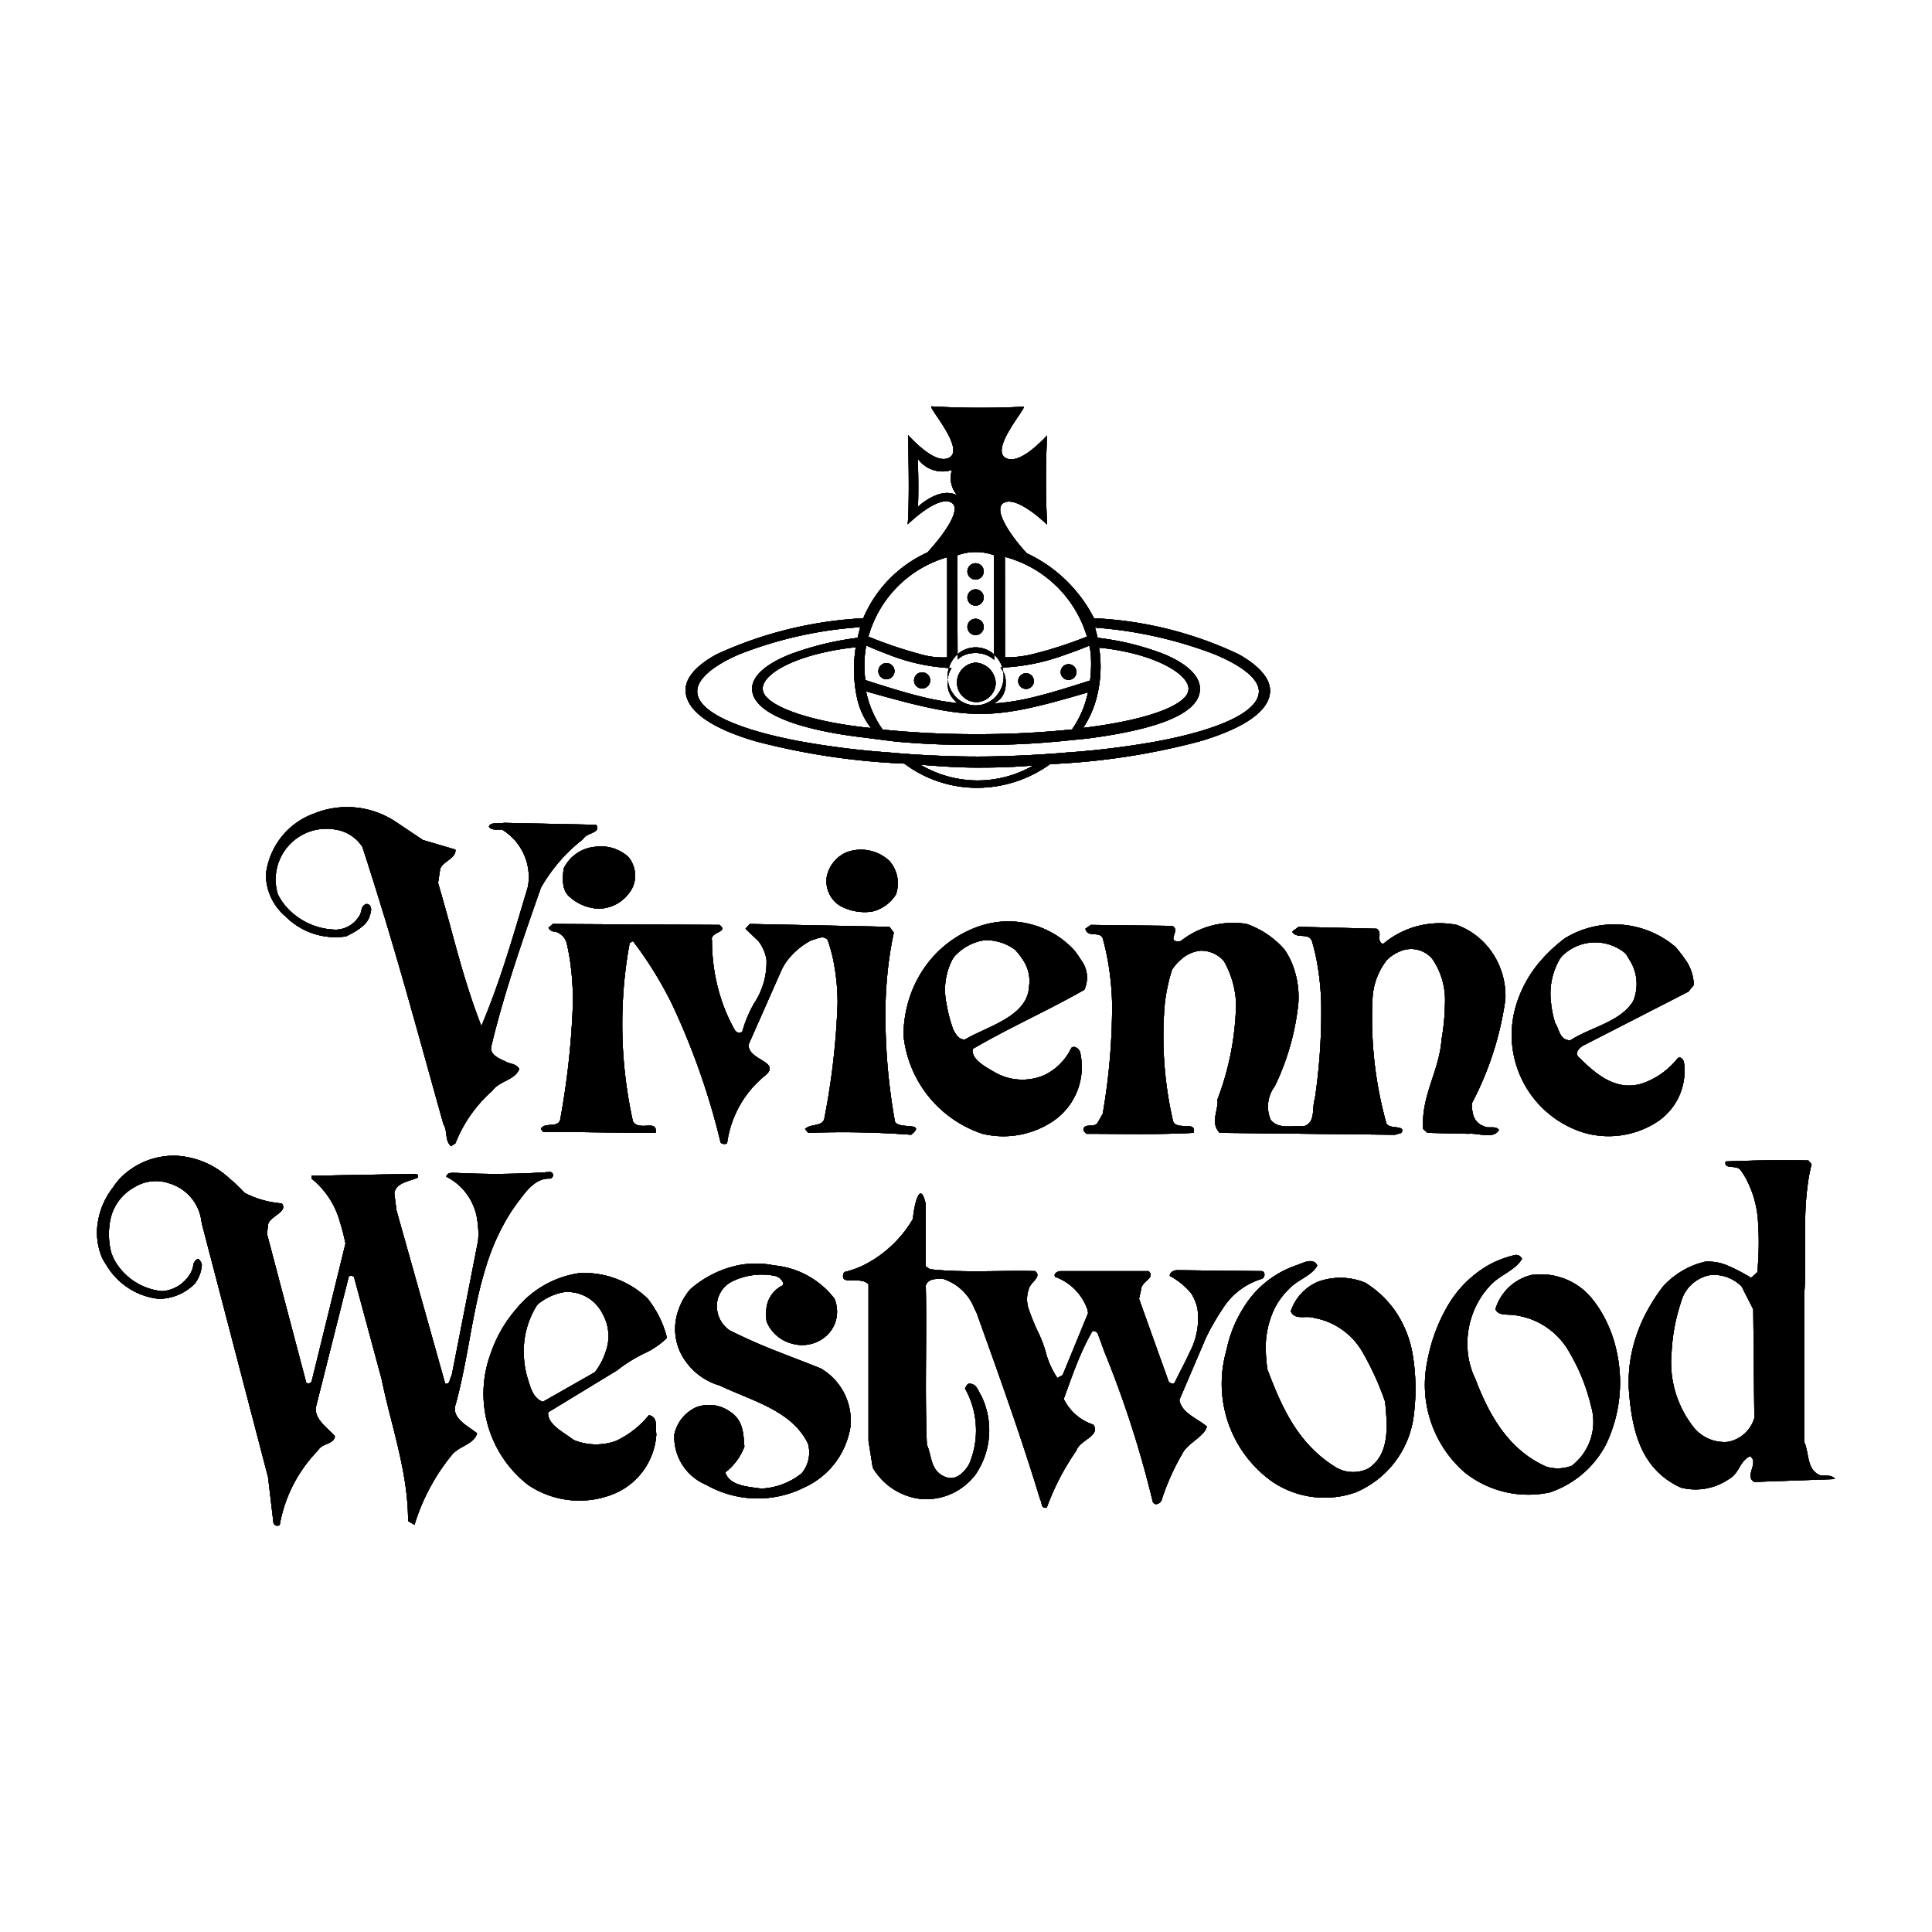<svg id="Livello_1" data-name="Livello 1" xmlns="http://www.w3.org/2000/svg" viewBox="0 0 100 100"><defs><style>.cls-1,.cls-2{fill:#1d1d1b}.cls-1{fill-rule:evenodd}</style></defs><path class="cls-1" d="M33.884 67.735a5.94 5.94 0 0 0-.351-.509 4.752 4.752 0 0 0-3.515-1.333 5.146 5.146 0 0 0-3.28 1.84v.002h-.002l.001-.001a6.894 6.894 0 0 0-1.316 2.259l.001.002-.016.045a5.978 5.978 0 0 0 1.922 6.813 4.736 4.736 0 0 0 4.502.445 3.575 3.575 0 0 0 2.142-3.061c-.055-.346.11-.889-.384-.988a4.852 4.852 0 0 1-1.703 1.333 3.064 3.064 0 0 1-2.196-.049c-.494-.395-1.373-.79-1.318-1.432l3.57-2.172a7.549 7.549 0 0 1 1.53-.936h-.004l.004-.001a4.154 4.154 0 0 0 1.05-.742 5.19 5.19 0 0 0-.637-1.515zm-2.542 2.258h-.002v-.001a3.417 3.417 0 0 1-.553 1.036l-2.69 1.53c-.55-.197-.66-.84-.824-1.333a4.88 4.88 0 0 1-.163-1.232 4.43 4.43 0 0 1 .577-2.258q.064-.109.135-.213a2.885 2.885 0 0 1 1.373-.641 2.013 2.013 0 0 1 1.836.854 1.9 1.9 0 0 1 .14.232 2.358 2.358 0 0 1 .17 2.025zM42.483 70.83c-.716-.288-1.431-.557-2.142-.837h-.001a28.147 28.147 0 0 1-2.58-1.138 1.515 1.515 0 0 1-.65-1.12h-.001v-.001q-.007-.081-.007-.162a1.44 1.44 0 0 1 .769-1.234 3.504 3.504 0 0 1 2.25-.297c.22.05.495.297.385.494a1.498 1.498 0 0 0-.837 1.2l.004.001h-.004a2.484 2.484 0 0 0 .014.675A1.94 1.94 0 0 0 41 69.547a1.886 1.886 0 0 0 1.703-.346 1.678 1.678 0 0 0 .615-1.466h-.002l.002-.002a1.816 1.816 0 0 0-.121-.507 4.448 4.448 0 0 0-3.13-1.728 2.241 2.241 0 0 0-.116-.022h-.015.015a4.563 4.563 0 0 0-1.653-.001h.016l-.029.001.013-.001h-.013a5.472 5.472 0 0 0-2.556 1.258 3.232 3.232 0 0 0-.585 1.002 2.876 2.876 0 0 0 .067 2.258l.004.001h-.004l.024.046a3.293 3.293 0 0 0 2.032 1.679c1.647.79 3.733 1.283 4.557 3.011a1.684 1.684 0 0 1-.33 1.53 3.59 3.59 0 0 1-2.086.79c-.714-.098-1.647-.147-1.867-.839a3.029 3.029 0 0 0 .988-1.332c-.055-.692-.055-1.383-.768-1.827a1.864 1.864 0 0 0-1.758-.198 2.02 2.02 0 0 0-1.098 1.383 2.676 2.676 0 0 0 1.648 2.616 5.384 5.384 0 0 0 5.051.148 4.155 4.155 0 0 0 2.416-3.16 3.129 3.129 0 0 0-1.537-3.01zM73.099 69.993a5.63 5.63 0 0 0-.97-2.258h-.002.001a5.316 5.316 0 0 0-1.476-1.348 3.396 3.396 0 0 0-2.416-.05 2.51 2.51 0 0 0-1.375 1.398l.013.001h-.013a2.65 2.65 0 0 0-.053.132c.22.494.769.197 1.208.346a3.638 3.638 0 0 1 2.514 1.779h.001a14.651 14.651 0 0 1 1.164 2.565c.11 1.185.275 2.716-.879 3.456a1.764 1.764 0 0 1-1.647-.05c-2.031-1.234-2.855-3.208-3.569-5.084a7.568 7.568 0 0 1-.08-.887h-.001a4.677 4.677 0 0 1 .448-2.258l-.002-.002h.002a3.776 3.776 0 0 1 .731-1c.44-.494 1.208-.692 1.483-1.235l-.012-.022c-.213-.386-.699-.113-1.026 0l.004.002h-.004c-.02.008-.041.014-.06.02a5.148 5.148 0 0 0-2.746 2.237 6.503 6.503 0 0 0-.824 2.009 7.84 7.84 0 0 0-.059.248h.001-.001a6.214 6.214 0 0 0 2.42 6.713 4.832 4.832 0 0 0 4.283.543 4.967 4.967 0 0 0 3.02-3.999 10.76 10.76 0 0 0-.078-3.256zM82.775 67.735a5.697 5.697 0 0 0-.537-.706 3.438 3.438 0 0 0-2.965-1.037 2.592 2.592 0 0 0-1.862 1.742h.002-.002l-.005.035c.164.346.604.247.933.296a3.805 3.805 0 0 1 2.894 1.928h.002l-.002.001a10.01 10.01 0 0 1 1.115 2.762 2.877 2.877 0 0 1-.989 3.11 2.015 2.015 0 0 1-1.318.05c-2.031-.89-3.02-2.815-3.679-4.543a4.116 4.116 0 0 1-.39-1.38 4.447 4.447 0 0 1 .363-2.258 4.3 4.3 0 0 1 .796-1.2c.394-.433.997-.677 1.392-1.059a1.387 1.387 0 0 0 .255-.323.345.345 0 0 0-.33-.198 5.15 5.15 0 0 0-1.388.521h-.001a5.79 5.79 0 0 0-2.208 2.259 8.699 8.699 0 0 0-.875 2.258 9.83 9.83 0 0 0-.14.689 6.01 6.01 0 0 0 1.977 5.53 5.28 5.28 0 0 0 4.393 1.036 5.092 5.092 0 0 0 2.91-2.468 7.39 7.39 0 0 0 .57-4.787 6.715 6.715 0 0 0-.91-2.258z"/><path class="cls-1" d="M61.043 72.46l1.055-2.467.317-.743a12.289 12.289 0 0 1 .871-1.515v-.001a3.62 3.62 0 0 1 2.04-1.545c.164-.098.164-.345 0-.395l-4.393-.049c-.165 0-.385.099-.385.296a3.646 3.646 0 0 1 1.098.889 2.358 2.358 0 0 1 .335.805v-.001a3.74 3.74 0 0 1-.402 2.257h.001l-.002.002.001-.002c-.238.533-.527 1.05-.756 1.53-.055.148-.22.1-.33 0l-.547-1.528-.808-2.258-.182-.509.11-.493c0-.395.769-.593.384-.939h-4.557c-.165 0-.385.149-.275.297a2.759 2.759 0 0 1 1.652 1.644h.002-.002a1.6 1.6 0 0 1 .05.232l-.832 2.026-.486 1.183-.274.148a4.382 4.382 0 0 1-.6-1.331 6.1 6.1 0 0 0-.444-1.138 11.844 11.844 0 0 1-.448-1.12 1.57 1.57 0 0 1 .01-1.002c.054-.346.713-.642.329-.939-1.757-.049-3.624.1-5.436-.098l-.22-.148v-3.209c-.33-1.481-.659.395-.659.74a7.12 7.12 0 0 1-.082.138h.001l-.002.001h.001a6.165 6.165 0 0 1-2.455 2.258 4.682 4.682 0 0 1-1.032.368c-.33.79.879.148 1.263.642v8.096l.22 1.383a3.32 3.32 0 0 0 2.58 1.629A3.208 3.208 0 0 0 50.5 76.31a4.063 4.063 0 0 0 .274-4.097c-.164-.247-.22-.593-.604-.593-.11 0-.164.148-.22.247a4.443 4.443 0 0 1 .22 3.9c-.22.395-.658.889-1.208.691-.823-.296-.714-1.086-.988-1.678-.064-1.606-.053-3.195-.044-4.787.004-.752.008-1.504.004-2.258h-.001v-.001q-.003-.598-.014-1.199c.11-.346.494-.346.879-.346a2.604 2.604 0 0 1 1.642 1.546h.001l.114.232.726 2.026v-.001h.001-.001c.905 2.536 1.788 5.078 2.568 7.651.11.148 0 .445.33.395a12.894 12.894 0 0 1 1.537-2.962c.165-.543 1.263-.74.879-1.333a2.611 2.611 0 0 1-1.538-1.333c.3-.81.575-1.62.93-2.416v-.001.001a11.516 11.516 0 0 1 .553-1.09c.11-.049.22.05.274.1q.178.496.36.989l.003.001h-.002a53.99 53.99 0 0 1 2.495 7.748c.11.198.33.099.439-.05a12.14 12.14 0 0 1 1.098-2.468c.275-.543 1.098-.84 1.263-1.382-.44-.395-1.318-.692-1.427-1.383zM94.208 76.36c-.714-.297-.55-1.136-.824-1.728v-7.603c.039-.498.05-1.02.052-1.553h-.002l.002-.001c.003-.74-.012-1.502.001-2.257a15 15 0 0 1 .181-2.257h-.003.003c.041-.237.09-.47.15-.696l-.164-.197c-1.428-.05-2.8 0-4.283.049-.11.444.55.148.769.444a3.916 3.916 0 0 1 .26.4v-.002l.003.001h-.003a5.434 5.434 0 0 1 .646 2.258v-.001l.002.001h-.002a15.753 15.753 0 0 1-.006 2.258l.002.002h-.002q-.01.184-.022.366l-.33.296a9.635 9.635 0 0 0-1.289-.664 2.631 2.631 0 0 0-1.071-.175 4.097 4.097 0 0 0-.58.175h.002-.003.002-.002a4.331 4.331 0 0 0-1.616 1.108 9.594 9.594 0 0 0-.757 1.15 8.063 8.063 0 0 0-.862 2.259 7.357 7.357 0 0 0-.138 2.12c.165 1.926.604 3.95 2.69 4.888a3.055 3.055 0 0 0 2.472-.444c.549-.296.549-.938 1.098-1.185.494.346-.33 1.037.22 1.333l4.173-.148c-.165-.247-.494-.148-.769-.198zm-4.777-1.728a2.044 2.044 0 0 1-1.757-.74 5.412 5.412 0 0 1-1.153-3.9 9.73 9.73 0 0 1 .382-2.257H86.9l.003-.002q.053-.183.112-.359a1.914 1.914 0 0 1 1.537-1.382 2.043 2.043 0 0 1 1.593.592l.586 1.15.018.035.021 2.224.034 3.404a1.759 1.759 0 0 1-1.373 1.235zM23.594 72.657c.24-.874.418-1.768.585-2.664.14-.755.273-1.51.427-2.258a22.02 22.02 0 0 1 .574-2.257v-.001a11.738 11.738 0 0 1 .974-2.259l-.002-.001h.002a9.392 9.392 0 0 1 .79-1.175c.329-.444.823-1.086 1.537-1.036a.37.37 0 0 0 .077-.046l-.028-.001h.028a.167.167 0 0 0-.077-.299 39.587 39.587 0 0 1-4.832.05c-.22 0-.494-.05-.55.197.038.017.074.035.11.053h.013-.014a2.966 2.966 0 0 1 1.505 2.258v-.001h.002l-.002.001a4.246 4.246 0 0 1 .034.997l-.247 1.261-.442 2.259-.442 2.258-.242 1.232c-.11.099-.055.444-.33.395l-.457-1.627-.634-2.258-.635-2.259-.635-2.258-.164-.583-.11-.889c.109-.536.752-.591 1.192-.784l-.036-.002h.04l-.004.002h.004l.012-.006a.125.125 0 0 0-.11-.197l-5.38.099v.148a4.33 4.33 0 0 1 1.46 2.212h.003l-.003.002a11.45 11.45 0 0 1 .296 1.143l-.273 1.113-.554 2.259-.555 2.258-.375 1.528a.205.205 0 0 1-.274.05l-.416-1.578-.596-2.258-.596-2.258-.424-1.608.055-.494a.462.462 0 0 1 .075-.156h-.001.002-.001c.248-.341.927-.54.639-.93a5.024 5.024 0 0 1-1.922-.543 9.173 9.173 0 0 0-.834-.786l-.008-.001h.008a4.35 4.35 0 0 0-2.735-1.138 3.869 3.869 0 0 0-2.848 1.138h.007l-.009.001.002-.001h-.002a3.475 3.475 0 0 0-.39.491 3.893 3.893 0 0 0-.785 1.768 3.305 3.305 0 0 0 .236 1.935c.06.108.126.216.198.324a3.592 3.592 0 0 0 2.712 1.75 2.636 2.636 0 0 0 1.867-.79 1.808 1.808 0 0 0 .361-.96.488.488 0 0 0-.196-.324.439.439 0 0 0-.246.322h.002l-.003.001.001-.001a1.1 1.1 0 0 1-.139.418 1.84 1.84 0 0 1-1.482.938 3.185 3.185 0 0 1-2.304-1.355v.002l-.001-.001a2.569 2.569 0 0 1-.33-.67 3.884 3.884 0 0 1-.055-1.589 2.491 2.491 0 0 1 1.262-1.768 2.11 2.11 0 0 1 1.812-.198 2.354 2.354 0 0 1 1.66 1.966l.004.002h-.004c.016.069.03.137.043.205l.536 2.051.59 2.259.589 2.258 1.689 6.465.274 2.32a.203.203 0 0 0 .33.149 7.355 7.355 0 0 1 1.977-3.851c.22-.395.823-.296.878-.74-.384-.445-1.043-.84-.988-1.482l.72-2.861.568-2.258.414-1.644c.055-.1.22-.05.274 0l.445 1.644.61 2.258.373 1.38c.494 2.42 1.373 4.79 1.373 7.356l.33.198a10.607 10.607 0 0 1 1.921-3.604c.385-.494 1.153-.543 1.318-1.136-.494-.395-1.373-.79-1.098-1.53zM55.62 49.206a4.636 4.636 0 0 0-4.874-1.283 5.698 5.698 0 0 0-2.577 1.746 5.986 5.986 0 0 0-1.176 2.258l.002.002h-.002a6.308 6.308 0 0 0-.226 1.671 6.003 6.003 0 0 0 4.09 5.085 4.607 4.607 0 0 0 3.699-.69 3.386 3.386 0 0 0 1.344-3.556c-.056-.148-.28-.345-.448-.197a2.95 2.95 0 0 1-1.457 1.432 2.878 2.878 0 0 1-2.465-.148c-.504-.297-1.289-.692-1.177-1.235 1.44-.845 2.98-1.571 4.492-2.363.43-.226.857-.457 1.28-.698a1.498 1.498 0 0 0-.186-1.56v-.002a5.543 5.543 0 0 0-.319-.462zm-2.353 1.827a1.655 1.655 0 0 1-.296.894c-.624.911-2.09 1.33-3.01 1.87-.336.05-.504-.296-.616-.493a7.427 7.427 0 0 1-.36-1.377v-.001a3.415 3.415 0 0 1 .307-2.257v-.001c.034-.056.07-.112.109-.165a2.647 2.647 0 0 1 1.569-.84 2.55 2.55 0 0 1 1.568.494 3.572 3.572 0 0 1 .4.512l.002.001h-.001a1.94 1.94 0 0 1 .328 1.363zM82.01 58.636a4.617 4.617 0 0 0 3.643-.494 3.156 3.156 0 0 0 1.513-3.11c0-.148-.169-.395-.337-.247a4.017 4.017 0 0 1-1.793 1.284c-1.344.444-2.41-.445-3.25-1.284-.28-.198-.167-.444.113-.642l4.323-2.216 1.168-.598.28-.345a2.338 2.338 0 0 0-.44-1.315v.002l-.004-.002h.003a7.047 7.047 0 0 0-.512-.66 4.891 4.891 0 0 0-5.715-.445 7.8 7.8 0 0 0-1.2 1.105H79.8a6.314 6.314 0 0 0-1.295 2.258v.001a5.298 5.298 0 0 0 3.505 6.708zm-1.294-8.968q.056-.085.118-.165a2.433 2.433 0 0 1 3.306-.149c.07.103.135.208.196.315v-.001h.002l-.002.001a2.308 2.308 0 0 1 .196 2.154q-.033.054-.069.104c-.703.999-2.151 1.252-3.18 1.92-.561 0-.561-.543-.785-.889a5 5 0 0 1-.214-1.03 3.572 3.572 0 0 1 .433-2.259z"/><path class="cls-1" d="M76.015 58.685c.505-.05 1.29.296 1.57-.197-.169-.247-.561-.05-.785-.198-.56-.197-.616-.74-.616-1.185a16.369 16.369 0 0 0 1.705-5.178q.017-.126.031-.252a3.998 3.998 0 0 0-.467-2.006v.002h-.002l.001-.002a3.795 3.795 0 0 0-2.053-1.796 4.535 4.535 0 0 0-3.81.988c-.392-.148 0-.593-.336-.79l-4.035-.099-.336.247c.225.395.785.05 1.01.444a10.25 10.25 0 0 1 .25 1.006h.001-.001a14.084 14.084 0 0 1 .244 2.258h.002l-.002.002a30.664 30.664 0 0 1-.327 4.93c-.168.493.056 1.234-.56 1.431-.56-.05-1.345.198-1.737-.345a1.755 1.755 0 0 1 .224-1.728 12.867 12.867 0 0 0 1.216-4.288h-.003l.003-.002v.002a4.612 4.612 0 0 0-.415-2.26h-.003l.003-.002a3.917 3.917 0 0 0-.297-.51 4.627 4.627 0 0 0-1.961-1.333 4.373 4.373 0 0 0-3.418.889c-.84.098.056-.593-.448-.79l-4.202-.05-.28.198c.112.493.728.099.896.493q.154.551.254 1.105v-.001l.002.001h-.001a14.793 14.793 0 0 1 .231 2.258v-.001l.003.001h-.003a32.59 32.59 0 0 1-.486 5.721l-.28.494c-.168.198-.504.05-.673.198-.112.148 0 .246.112.345 1.793 0 3.755.05 5.547-.05.169-.64-.84-.098-1.064-.592a19.557 19.557 0 0 1-.428-6.116 9.631 9.631 0 0 1 .372-1.733 2.358 2.358 0 0 1 .458-.525h-.003l.003-.002a1.796 1.796 0 0 1 .999-.46 1.574 1.574 0 0 1 1.16.462h.001-.001c.025.026.049.053.072.08a4.845 4.845 0 0 1 .627 2.178 14.606 14.606 0 0 1-.963 4.981c.057.592-.392 1.185.112 1.728l9.077.099.336-.1c.225-.443-.616-.147-.784-.493a20.242 20.242 0 0 1-.728-6.122l.01-.092a3.488 3.488 0 0 1 .76-2.257l-.004-.002h.006l-.001.002h.001a2.098 2.098 0 0 1 .628-.415 1.435 1.435 0 0 1 1.681.345l.052.068a3.766 3.766 0 0 1 .63 2.258 11.461 11.461 0 0 1-.177 1.87c-.112 1.63-1.065 2.913-.953 4.641l.224.198zM43.798 44.121a1.76 1.76 0 0 0-1.009 1.284 1.519 1.519 0 0 0 .616 1.432 2.632 2.632 0 0 0 1.738.345 1.979 1.979 0 0 0 1.232-.889 1.75 1.75 0 0 0-.336-1.727 2.145 2.145 0 0 0-2.241-.445zM37.634 59.179a5.44 5.44 0 0 1 1.962-3.505c.896-.74-.953-.79-.841-1.63l.936-2.117.745-1.684a2.71 2.71 0 0 1 .347-.573 3.75 3.75 0 0 1 1.222-1.007c.28-.05.616-.296.84 0a8.497 8.497 0 0 1 .28 1.006v.001a11.18 11.18 0 0 1 .228 2.258 37.641 37.641 0 0 1-.676 5.918c-.056.494-.728.296-1.008.593l.168.197a47.629 47.629 0 0 1 5.323.099c.84-.692-.673-.247-.84-.692a30.962 30.962 0 0 1-.484-6.115 21.484 21.484 0 0 1 .182-2.259h-.001.001q.097-.71.245-1.4l-.224-.297-7.228-.148-.224.247.672.642a2.144 2.144 0 0 1 .415.956v.002a3.84 3.84 0 0 1-.637 2.255h.001l-.002.002.001-.002a6.36 6.36 0 0 0-.618 1.477.263.263 0 0 1-.392-.099 8.625 8.625 0 0 1-.626-1.376 9.644 9.644 0 0 1-.501-2.259c-.033-.334-.05-.67-.05-1.006-.112-.444.896-.395.392-.79l-8.629-.049-.224.197a.353.353 0 0 0 .337.198.84.84 0 0 1 .616.642q.092.4.155.808a14.39 14.39 0 0 1 .156 2.258 40.869 40.869 0 0 1-.647 5.968c-.056.543-.84.148-1.009.543l.112.148c1.961 0 3.922.05 5.827.05.112-.74-.84-.05-1.176-.593a23.21 23.21 0 0 1-.526-6.115h-.002.002a22.634 22.634 0 0 1 .214-2.259h-.001.001q.063-.433.144-.858l.168-.099q.363.47.69.957h.002-.001a20.13 20.13 0 0 1 1.31 2.258h.001a37.332 37.332 0 0 1 2.536 7.203c.056.098.28.098.336.049zM29.174 44.96c-.056.494-.112 1.136.336 1.482a2.368 2.368 0 0 0 1.513.592 2.002 2.002 0 0 0 1.737-1.135 1.525 1.525 0 0 0-.224-1.531 2.093 2.093 0 0 0-1.681-.543 2.007 2.007 0 0 0-1.681 1.135z"/><path class="cls-1" d="M14.757 47.41v.002a3.647 3.647 0 0 0 3.155 1.054c.492-.241 1.092-.577 1.223-1.054h.001l.008-.032c.056-.149.168-.543-.168-.593-.326.096-.23.424-.378.624l-.014.018a1.453 1.453 0 0 1-1.177.691 3.512 3.512 0 0 1-2.078-.709 3.128 3.128 0 0 1-.947-1.117 2.628 2.628 0 0 1 2.97-3.358 2.028 2.028 0 0 1 1.4.889c.36 1.086.844 2.642 1.203 3.818q.305 1.012.601 2.026.329 1.13.648 2.258l.002.002h-.002c.591 2.089 1.165 4.18 1.75 6.263.224.345.056.839.392 1.135l.225-.148a7.062 7.062 0 0 1 1.905-2.715c.392-.543 1.176-.543 1.4-1.136-.168-.296-.504-.247-.728-.395-.336-.148-.784-.345-.728-.74.182-.763.384-1.518.602-2.266h-.001l.001-.001c.22-.758.455-1.51.7-2.257v-.001c.247-.755.503-1.507.764-2.257q.254-.732.511-1.463a8.572 8.572 0 0 1 2.185-2.518c.169-.346.953-.296.673-.74l-4.763-.1c-.28.05-.728-.049-.784.198.112.198.448.148.672.148a2.872 2.872 0 0 1 1.345 2.963c-.152.504-.302 1.008-.452 1.512a110.02 110.02 0 0 1-.695 2.257v.001-.001c-.244.757-.503 1.51-.789 2.26q-.225.591-.473 1.179-.231-.586-.433-1.18v.001h-.001a45.603 45.603 0 0 1-.702-2.259h-.049l.05-.001c-.167-.582-.324-1.166-.483-1.75h.002c-.156-.571-.458-1.649-.626-2.217l.112-.74c.168-.395.84-.543.785-.988l-1.681-.494-1.401-.938a4.536 4.536 0 0 0-4.202-.444 3.813 3.813 0 0 0-2.522 3.16 2.845 2.845 0 0 0 .953 2.123c.013.01.026.021.04.03zM47.72 35.635a.417.417 0 1 0-.407-.417.412.412 0 0 0 .407.417zM55.308 35.191a.406.406 0 1 0-.405-.405.405.405 0 0 0 .405.405zM51.782 34.552a1.852 1.852 0 0 1 .15.218 1.56 1.56 0 0 0-.05-.218h-.1zM50.042 33.862a1.632 1.632 0 0 1 .458-.063 1.515 1.515 0 0 1 .427.062 1.338 1.338 0 0 1 .53.29v-.269l-.02-.02a1.416 1.416 0 0 0-1.872 0v.275a1.228 1.228 0 0 1 .477-.275zM49.253 34.578c-.046.001-.094-.002-.141-.002a1.546 1.546 0 0 0-.064.435 1.582 1.582 0 0 0 .011.18 1.156 1.156 0 0 1 .194-.613zM49.921 36.121a.976.976 0 0 0 1.23 0 .986.986 0 0 0 .385-.773 1.101 1.101 0 0 0-1.04-1.05 1.035 1.035 0 0 0-.963 1.05.989.989 0 0 0 .388.773zM53.108 35.658a.405.405 0 1 0-.405-.405.405.405 0 0 0 .405.405zM45.872 35.155a.417.417 0 1 0-.407-.417.412.412 0 0 0 .407.417zM50.5 29.998a.422.422 0 1 0-.427-.422.425.425 0 0 0 .427.422zM50.5 32.871a.422.422 0 1 0-.427-.422.425.425 0 0 0 .427.422zM50.5 31.348a.422.422 0 1 0-.427-.422.425.425 0 0 0 .427.422z"/><path class="cls-1" d="M39.146 38.378a36.23 36.23 0 0 0 7.663 1.146 6.248 6.248 0 0 0 3.768 1.252 6.466 6.466 0 0 0 3.777-1.226 36.094 36.094 0 0 0 7.724-1.172c2.027-.596 3.32-1.37 3.602-2.257a1.218 1.218 0 0 0 .058-.379c-.005-.648-.594-1.3-1.635-1.88A19.583 19.583 0 0 0 56.625 32a7.448 7.448 0 0 0-3.483-3.365c-.815-.883-1.825-2.328-1.151-2.628.721-.321 2.207 1.15 2.207 1.15a45.013 45.013 0 0 1 0-4.617c-.48.507-1.512 1.505-2.139 1.167-.856-.462 1.156-2.677.91-2.656a43.337 43.337 0 0 1-4.75-.017c-.244-.018 1.77 2.199.911 2.656-.635.338-1.649-.66-2.13-1.167 0 0 .095 3.349-.017 4.617 0 0 1.495-1.471 2.216-1.15.673.3-.38 1.721-1.194 2.604a6.539 6.539 0 0 0-3.323 3.406 20.736 20.736 0 0 0-7.582 1.863c-1.057.577-1.631 1.227-1.614 1.88a1.342 1.342 0 0 0 .066.378c.297.905 1.583 1.673 3.594 2.258zm11.417 2.019a5.829 5.829 0 0 1-2.92-.814c1.023.078 1.884.147 2.928.147 1.162 0 1.777-.021 2.91-.108a5.76 5.76 0 0 1-2.918.775zm6.37-6.537c-.023-.214-.048-.338-.048-.338a12.264 12.264 0 0 1 1.912.34c1.677.45 2.71 1.185 2.723 1.783a.673.673 0 0 1-.223.475c-.614.636-2.469 1.223-5.234 1.556a5.18 5.18 0 0 0 .696-1.558 6.415 6.415 0 0 0 .174-2.258zm-1.448 3.895A46.927 46.927 0 0 1 50.52 38a47.456 47.456 0 0 1-4.834-.237 5.23 5.23 0 0 1-.779-1.642 5.653 5.653 0 0 1-.08-.337c.43.122.832.234 1.21.337 4.087 1.11 5.397 1.1 9.292 0 .313-.089.642-.184.99-.287-.024.1-.05.196-.075.286a5.057 5.057 0 0 1-.758 1.635zm.776-4.804a21.571 21.571 0 0 1-2.829.912 5.675 5.675 0 0 1-1.416.161v-.162l-.004-5.04a6.057 6.057 0 0 1 4.249 4.129zm-8.747-6.72c.042-1.139-.009-2.492-.009-2.492a1.565 1.565 0 0 0 1.771.584 1.347 1.347 0 0 0 .274 1.313l.006.013c-.907-.504-2.042.582-2.042.582zm1.512 2.61v5.183a4.118 4.118 0 0 1-1.382-.162 21.758 21.758 0 0 1-2.696-.911 5.94 5.94 0 0 1 4.078-4.11zm-4.256 5.022a3.739 3.739 0 0 1 .07-.453s.452.209 1.103.452a10.163 10.163 0 0 0 3.169.714 1.517 1.517 0 0 1 .452-.714l-.017-5.117a2.766 2.766 0 0 1 1.898-.009s.012 4.003.012 5.127v.02a1.507 1.507 0 0 1 .425.669 10.753 10.753 0 0 0 3.319-.688c.692-.238 1.181-.446 1.181-.446a2.63 2.63 0 0 1 .077.444 6.905 6.905 0 0 1-.037 1.362c-1.303.42-2.258.706-3.072.896a11.805 11.805 0 0 1-1.908.293 1.315 1.315 0 0 0 .375-.293 1.152 1.152 0 0 0 .232-.79 1.025 1.025 0 0 0-.12-.56 1.568 1.568 0 0 1 .022.24 1.522 1.522 0 0 1-.474 1.11 1.417 1.417 0 0 1-1.958 0 1.518 1.518 0 0 1-.462-.928 1.94 1.94 0 0 0-.005.182 1.134 1.134 0 0 0 .244.746 1.795 1.795 0 0 0 .276.275 13.633 13.633 0 0 1-1.641-.276c-.819-.19-1.777-.475-3.14-.918a5.782 5.782 0 0 1-.021-1.338zm.313 3.82c-2.558-.254-4.683-.867-5.372-1.563a.69.69 0 0 1-.236-.475c0-.605 1.021-1.32 2.773-1.78a14.217 14.217 0 0 1 2.047-.366s-.025.135-.049.363a7.064 7.064 0 0 0 .114 2.26 3.871 3.871 0 0 0 .723 1.561zm-6.814-3.819a20.99 20.99 0 0 1 6.257-1.403l-.138.553a15.62 15.62 0 0 0-3.475.847c-1.305.517-1.984 1.151-1.984 1.784a1.018 1.018 0 0 0 .12.475c.49.94 2.462 1.673 5.65 2.052l1.598.204.03.004a41.047 41.047 0 0 0 4.244.173 39.564 39.564 0 0 0 4.2-.177.272.272 0 0 0 .037-.002l1.498-.15c3.307-.434 5.24-1.131 5.697-2.104a1.09 1.09 0 0 0 .106-.475c-.003-.623-.607-1.263-1.849-1.782a13.96 13.96 0 0 0-3.445-.849c-.032-.145-.138-.53-.138-.53a21.785 21.785 0 0 1 6.183 1.378c1.42.588 2.3 1.277 2.3 1.922a.866.866 0 0 1-.07.336c-.383.913-2.315 1.713-5.223 2.256a43.043 43.043 0 0 1-4.653.575s-2.287.208-4.608.208c-2.479 0-4.54-.208-4.54-.208a43.19 43.19 0 0 1-4.612-.573c-2.933-.543-4.906-1.346-5.296-2.26a.856.856 0 0 1-.071-.334c0-.64.81-1.33 2.182-1.92z"/><path class="cls-2" d="M33.884 67.735a5.94 5.94 0 0 0-.351-.509 4.752 4.752 0 0 0-3.515-1.333 5.146 5.146 0 0 0-3.28 1.84v.002h-.002l.001-.001a6.894 6.894 0 0 0-1.316 2.259l.001.002-.016.045a5.978 5.978 0 0 0 1.922 6.813 4.736 4.736 0 0 0 4.502.445 3.575 3.575 0 0 0 2.142-3.061c-.055-.346.11-.889-.384-.988a4.852 4.852 0 0 1-1.703 1.333 3.064 3.064 0 0 1-2.196-.049c-.494-.395-1.373-.79-1.318-1.432l3.57-2.172a7.549 7.549 0 0 1 1.53-.936h-.004l.004-.001a4.154 4.154 0 0 0 1.05-.742 5.19 5.19 0 0 0-.637-1.515zm-2.542 2.258h-.002v-.001a3.417 3.417 0 0 1-.553 1.036l-2.69 1.53c-.55-.197-.66-.84-.824-1.333a4.88 4.88 0 0 1-.163-1.232 4.43 4.43 0 0 1 .577-2.258q.064-.109.135-.213a2.885 2.885 0 0 1 1.373-.641 2.013 2.013 0 0 1 1.836.854 1.9 1.9 0 0 1 .14.232 2.358 2.358 0 0 1 .17 2.025zM42.483 70.83c-.716-.288-1.431-.557-2.142-.837h-.001a28.147 28.147 0 0 1-2.58-1.138 1.515 1.515 0 0 1-.65-1.12h-.001v-.001q-.007-.081-.007-.162a1.44 1.44 0 0 1 .769-1.234 3.504 3.504 0 0 1 2.25-.297c.22.05.495.297.385.494a1.498 1.498 0 0 0-.837 1.2l.004.001h-.004a2.484 2.484 0 0 0 .014.675A1.94 1.94 0 0 0 41 69.547a1.886 1.886 0 0 0 1.703-.346 1.678 1.678 0 0 0 .615-1.466h-.002l.002-.002a1.816 1.816 0 0 0-.121-.507 4.448 4.448 0 0 0-3.13-1.728 2.241 2.241 0 0 0-.116-.022h-.015.015a4.563 4.563 0 0 0-1.653-.001h.016l-.029.001.013-.001h-.013a5.472 5.472 0 0 0-2.556 1.258 3.232 3.232 0 0 0-.585 1.002 2.876 2.876 0 0 0 .067 2.258l.004.001h-.004l.024.046a3.293 3.293 0 0 0 2.032 1.679c1.647.79 3.733 1.283 4.557 3.011a1.684 1.684 0 0 1-.33 1.53 3.59 3.59 0 0 1-2.086.79c-.714-.098-1.647-.147-1.867-.839a3.029 3.029 0 0 0 .988-1.332c-.055-.692-.055-1.383-.768-1.827a1.864 1.864 0 0 0-1.758-.198 2.02 2.02 0 0 0-1.098 1.383 2.676 2.676 0 0 0 1.648 2.616 5.384 5.384 0 0 0 5.051.148 4.155 4.155 0 0 0 2.416-3.16 3.129 3.129 0 0 0-1.537-3.01zM73.099 69.993a5.63 5.63 0 0 0-.97-2.258h-.002.001a5.316 5.316 0 0 0-1.476-1.348 3.396 3.396 0 0 0-2.416-.05 2.51 2.51 0 0 0-1.375 1.398l.013.001h-.013a2.65 2.65 0 0 0-.053.132c.22.494.769.197 1.208.346a3.638 3.638 0 0 1 2.514 1.779h.001a14.651 14.651 0 0 1 1.164 2.565c.11 1.185.275 2.716-.879 3.456a1.764 1.764 0 0 1-1.647-.05c-2.031-1.234-2.855-3.208-3.569-5.084a7.568 7.568 0 0 1-.08-.887h-.001a4.677 4.677 0 0 1 .448-2.258l-.002-.002h.002a3.776 3.776 0 0 1 .731-1c.44-.494 1.208-.692 1.483-1.235l-.012-.022c-.213-.386-.699-.113-1.026 0l.004.002h-.004c-.02.008-.041.014-.06.02a5.148 5.148 0 0 0-2.746 2.237 6.503 6.503 0 0 0-.824 2.009 7.84 7.84 0 0 0-.059.248h.001-.001a6.214 6.214 0 0 0 2.42 6.713 4.832 4.832 0 0 0 4.283.543 4.967 4.967 0 0 0 3.02-3.999 10.76 10.76 0 0 0-.078-3.256zM82.775 67.735a5.697 5.697 0 0 0-.537-.706 3.438 3.438 0 0 0-2.965-1.037 2.592 2.592 0 0 0-1.862 1.742h.002-.002l-.005.035c.164.346.604.247.933.296a3.805 3.805 0 0 1 2.894 1.928h.002l-.002.001a10.01 10.01 0 0 1 1.115 2.762 2.877 2.877 0 0 1-.989 3.11 2.015 2.015 0 0 1-1.318.05c-2.031-.89-3.02-2.815-3.679-4.543a4.116 4.116 0 0 1-.39-1.38 4.447 4.447 0 0 1 .363-2.258 4.3 4.3 0 0 1 .796-1.2c.394-.433.997-.677 1.392-1.059a1.387 1.387 0 0 0 .255-.323.345.345 0 0 0-.33-.198 5.15 5.15 0 0 0-1.388.521h-.001a5.79 5.79 0 0 0-2.208 2.259 8.699 8.699 0 0 0-.875 2.258 9.83 9.83 0 0 0-.14.689 6.01 6.01 0 0 0 1.977 5.53 5.28 5.28 0 0 0 4.393 1.036 5.092 5.092 0 0 0 2.91-2.468 7.39 7.39 0 0 0 .57-4.787 6.715 6.715 0 0 0-.91-2.258z"/><path class="cls-2" d="M61.043 72.46l1.055-2.467.317-.743a12.289 12.289 0 0 1 .871-1.515v-.001a3.62 3.62 0 0 1 2.04-1.545c.164-.098.164-.345 0-.395l-4.393-.049c-.165 0-.385.099-.385.296a3.646 3.646 0 0 1 1.098.889 2.358 2.358 0 0 1 .335.805v-.001a3.74 3.74 0 0 1-.402 2.257h.001l-.002.002.001-.002c-.238.533-.527 1.05-.756 1.53-.055.148-.22.1-.33 0l-.547-1.528-.808-2.258-.182-.509.11-.493c0-.395.769-.593.384-.939h-4.557c-.165 0-.385.149-.275.297a2.759 2.759 0 0 1 1.652 1.644h.002-.002a1.6 1.6 0 0 1 .05.232l-.832 2.026-.486 1.183-.274.148a4.382 4.382 0 0 1-.6-1.331 6.1 6.1 0 0 0-.444-1.138 11.844 11.844 0 0 1-.448-1.12 1.57 1.57 0 0 1 .01-1.002c.054-.346.713-.642.329-.939-1.757-.049-3.624.1-5.436-.098l-.22-.148v-3.209c-.33-1.481-.659.395-.659.74a7.12 7.12 0 0 1-.082.138h.001l-.002.001h.001a6.165 6.165 0 0 1-2.455 2.258 4.682 4.682 0 0 1-1.032.368c-.33.79.879.148 1.263.642v8.096l.22 1.383a3.32 3.32 0 0 0 2.58 1.629A3.208 3.208 0 0 0 50.5 76.31a4.063 4.063 0 0 0 .274-4.097c-.164-.247-.22-.593-.604-.593-.11 0-.164.148-.22.247a4.443 4.443 0 0 1 .22 3.9c-.22.395-.658.889-1.208.691-.823-.296-.714-1.086-.988-1.678-.064-1.606-.053-3.195-.044-4.787.004-.752.008-1.504.004-2.258h-.001v-.001q-.003-.598-.014-1.199c.11-.346.494-.346.879-.346a2.604 2.604 0 0 1 1.642 1.546h.001l.114.232.726 2.026v-.001h.001-.001c.905 2.536 1.788 5.078 2.568 7.651.11.148 0 .445.33.395a12.894 12.894 0 0 1 1.537-2.962c.165-.543 1.263-.74.879-1.333a2.611 2.611 0 0 1-1.538-1.333c.3-.81.575-1.62.93-2.416v-.001.001a11.516 11.516 0 0 1 .553-1.09c.11-.049.22.05.274.1q.178.496.36.989l.003.001h-.002a53.99 53.99 0 0 1 2.495 7.748c.11.198.33.099.439-.05a12.14 12.14 0 0 1 1.098-2.468c.275-.543 1.098-.84 1.263-1.382-.44-.395-1.318-.692-1.427-1.383zM94.208 76.36c-.714-.297-.55-1.136-.824-1.728v-7.603c.039-.498.05-1.02.052-1.553h-.002l.002-.001c.003-.74-.012-1.502.001-2.257a15 15 0 0 1 .181-2.257h-.003.003c.041-.237.09-.47.15-.696l-.164-.197c-1.428-.05-2.8 0-4.283.049-.11.444.55.148.769.444a3.916 3.916 0 0 1 .26.4v-.002l.003.001h-.003a5.434 5.434 0 0 1 .646 2.258v-.001l.002.001h-.002a15.753 15.753 0 0 1-.006 2.258l.002.002h-.002q-.01.184-.022.366l-.33.296a9.635 9.635 0 0 0-1.289-.664 2.631 2.631 0 0 0-1.071-.175 4.097 4.097 0 0 0-.58.175h.002-.003.002-.002a4.331 4.331 0 0 0-1.616 1.108 9.594 9.594 0 0 0-.757 1.15 8.063 8.063 0 0 0-.862 2.259 7.357 7.357 0 0 0-.138 2.12c.165 1.926.604 3.95 2.69 4.888a3.055 3.055 0 0 0 2.472-.444c.549-.296.549-.938 1.098-1.185.494.346-.33 1.037.22 1.333l4.173-.148c-.165-.247-.494-.148-.769-.198zm-4.777-1.728a2.044 2.044 0 0 1-1.757-.74 5.412 5.412 0 0 1-1.153-3.9 9.73 9.73 0 0 1 .382-2.257H86.9l.003-.002q.053-.183.112-.359a1.914 1.914 0 0 1 1.537-1.382 2.043 2.043 0 0 1 1.593.592l.586 1.15.018.035.021 2.224.034 3.404a1.759 1.759 0 0 1-1.373 1.235zM23.594 72.657c.24-.874.418-1.768.585-2.664.14-.755.273-1.51.427-2.258a22.02 22.02 0 0 1 .574-2.257v-.001a11.738 11.738 0 0 1 .974-2.259l-.002-.001h.002a9.392 9.392 0 0 1 .79-1.175c.329-.444.823-1.086 1.537-1.036a.37.37 0 0 0 .077-.046l-.028-.001h.028a.167.167 0 0 0-.077-.299 39.587 39.587 0 0 1-4.832.05c-.22 0-.494-.05-.55.197.038.017.074.035.11.053h.013-.014a2.966 2.966 0 0 1 1.505 2.258v-.001h.002l-.002.001a4.246 4.246 0 0 1 .034.997l-.247 1.261-.442 2.259-.442 2.258-.242 1.232c-.11.099-.055.444-.33.395l-.457-1.627-.634-2.258-.635-2.259-.635-2.258-.164-.583-.11-.889c.109-.536.752-.591 1.192-.784l-.036-.002h.04l-.004.002h.004l.012-.006a.125.125 0 0 0-.11-.197l-5.38.099v.148a4.33 4.33 0 0 1 1.46 2.212h.003l-.003.002a11.45 11.45 0 0 1 .296 1.143l-.273 1.113-.554 2.259-.555 2.258-.375 1.528a.205.205 0 0 1-.274.05l-.416-1.578-.596-2.258-.596-2.258-.424-1.608.055-.494a.462.462 0 0 1 .075-.156h-.001.002-.001c.248-.341.927-.54.639-.93a5.024 5.024 0 0 1-1.922-.543 9.173 9.173 0 0 0-.834-.786l-.008-.001h.008a4.35 4.35 0 0 0-2.735-1.138 3.869 3.869 0 0 0-2.848 1.138h.007l-.009.001.002-.001h-.002a3.475 3.475 0 0 0-.39.491 3.893 3.893 0 0 0-.785 1.768 3.305 3.305 0 0 0 .236 1.935c.06.108.126.216.198.324a3.592 3.592 0 0 0 2.712 1.75 2.636 2.636 0 0 0 1.867-.79 1.808 1.808 0 0 0 .361-.96.488.488 0 0 0-.196-.324.439.439 0 0 0-.246.322h.002l-.003.001.001-.001a1.1 1.1 0 0 1-.139.418 1.84 1.84 0 0 1-1.482.938 3.185 3.185 0 0 1-2.304-1.355v.002l-.001-.001a2.569 2.569 0 0 1-.33-.67 3.884 3.884 0 0 1-.055-1.589 2.491 2.491 0 0 1 1.262-1.768 2.11 2.11 0 0 1 1.812-.198 2.354 2.354 0 0 1 1.66 1.966l.004.002h-.004c.016.069.03.137.043.205l.536 2.051.59 2.259.589 2.258 1.689 6.465.274 2.32a.203.203 0 0 0 .33.149 7.355 7.355 0 0 1 1.977-3.851c.22-.395.823-.296.878-.74-.384-.445-1.043-.84-.988-1.482l.72-2.861.568-2.258.414-1.644c.055-.1.22-.05.274 0l.445 1.644.61 2.258.373 1.38c.494 2.42 1.373 4.79 1.373 7.356l.33.198a10.607 10.607 0 0 1 1.921-3.604c.385-.494 1.153-.543 1.318-1.136-.494-.395-1.373-.79-1.098-1.53zM55.62 49.206a4.636 4.636 0 0 0-4.874-1.283 5.698 5.698 0 0 0-2.577 1.746 5.986 5.986 0 0 0-1.176 2.258l.002.002h-.002a6.308 6.308 0 0 0-.226 1.671 6.003 6.003 0 0 0 4.09 5.085 4.607 4.607 0 0 0 3.699-.69 3.386 3.386 0 0 0 1.344-3.556c-.056-.148-.28-.345-.448-.197a2.95 2.95 0 0 1-1.457 1.432 2.878 2.878 0 0 1-2.465-.148c-.504-.297-1.289-.692-1.177-1.235 1.44-.845 2.98-1.571 4.492-2.363.43-.226.857-.457 1.28-.698a1.498 1.498 0 0 0-.186-1.56v-.002a5.543 5.543 0 0 0-.319-.462zm-2.353 1.827a1.655 1.655 0 0 1-.296.894c-.624.911-2.09 1.33-3.01 1.87-.336.05-.504-.296-.616-.493a7.427 7.427 0 0 1-.36-1.377v-.001a3.415 3.415 0 0 1 .307-2.257v-.001c.034-.056.07-.112.109-.165a2.647 2.647 0 0 1 1.569-.84 2.55 2.55 0 0 1 1.568.494 3.572 3.572 0 0 1 .4.512l.002.001h-.001a1.94 1.94 0 0 1 .328 1.363zM82.01 58.636a4.617 4.617 0 0 0 3.643-.494 3.156 3.156 0 0 0 1.513-3.11c0-.148-.169-.395-.337-.247a4.017 4.017 0 0 1-1.793 1.284c-1.344.444-2.41-.445-3.25-1.284-.28-.198-.167-.444.113-.642l4.323-2.216 1.168-.598.28-.345a2.338 2.338 0 0 0-.44-1.315v.002l-.004-.002h.003a7.047 7.047 0 0 0-.512-.66 4.891 4.891 0 0 0-5.715-.445 7.8 7.8 0 0 0-1.2 1.105H79.8a6.314 6.314 0 0 0-1.295 2.258v.001a5.298 5.298 0 0 0 3.505 6.708zm-1.294-8.968q.056-.085.118-.165a2.433 2.433 0 0 1 3.306-.149c.07.103.135.208.196.315v-.001h.002l-.002.001a2.308 2.308 0 0 1 .196 2.154q-.033.054-.069.104c-.703.999-2.151 1.252-3.18 1.92-.561 0-.561-.543-.785-.889a5 5 0 0 1-.214-1.03 3.572 3.572 0 0 1 .433-2.259z"/><path class="cls-2" d="M76.015 58.685c.505-.05 1.29.296 1.57-.197-.169-.247-.561-.05-.785-.198-.56-.197-.616-.74-.616-1.185a16.369 16.369 0 0 0 1.705-5.178q.017-.126.031-.252a3.998 3.998 0 0 0-.467-2.006v.002h-.002l.001-.002a3.795 3.795 0 0 0-2.053-1.796 4.535 4.535 0 0 0-3.81.988c-.392-.148 0-.593-.336-.79l-4.035-.099-.336.247c.225.395.785.05 1.01.444a10.25 10.25 0 0 1 .25 1.006h.001-.001a14.084 14.084 0 0 1 .244 2.258h.002l-.002.002a30.664 30.664 0 0 1-.327 4.93c-.168.493.056 1.234-.56 1.431-.56-.05-1.345.198-1.737-.345a1.755 1.755 0 0 1 .224-1.728 12.867 12.867 0 0 0 1.216-4.288h-.003l.003-.002v.002a4.612 4.612 0 0 0-.415-2.26h-.003l.003-.002a3.917 3.917 0 0 0-.297-.51 4.627 4.627 0 0 0-1.961-1.333 4.373 4.373 0 0 0-3.418.889c-.84.098.056-.593-.448-.79l-4.202-.05-.28.198c.112.493.728.099.896.493q.154.551.254 1.105v-.001l.002.001h-.001a14.793 14.793 0 0 1 .231 2.258v-.001l.003.001h-.003a32.59 32.59 0 0 1-.486 5.721l-.28.494c-.168.198-.504.05-.673.198-.112.148 0 .246.112.345 1.793 0 3.755.05 5.547-.05.169-.64-.84-.098-1.064-.592a19.557 19.557 0 0 1-.428-6.116 9.631 9.631 0 0 1 .372-1.733 2.358 2.358 0 0 1 .458-.525h-.003l.003-.002a1.796 1.796 0 0 1 .999-.46 1.574 1.574 0 0 1 1.16.462h.001-.001c.025.026.049.053.072.08a4.845 4.845 0 0 1 .627 2.178 14.606 14.606 0 0 1-.963 4.981c.057.592-.392 1.185.112 1.728l9.077.099.336-.1c.225-.443-.616-.147-.784-.493a20.242 20.242 0 0 1-.728-6.122l.01-.092a3.488 3.488 0 0 1 .76-2.257l-.004-.002h.006l-.001.002h.001a2.098 2.098 0 0 1 .628-.415 1.435 1.435 0 0 1 1.681.345l.052.068a3.766 3.766 0 0 1 .63 2.258 11.461 11.461 0 0 1-.177 1.87c-.112 1.63-1.065 2.913-.953 4.641l.224.198zM43.798 44.121a1.76 1.76 0 0 0-1.009 1.284 1.519 1.519 0 0 0 .616 1.432 2.632 2.632 0 0 0 1.738.345 1.979 1.979 0 0 0 1.232-.889 1.75 1.75 0 0 0-.336-1.727 2.145 2.145 0 0 0-2.241-.445zM37.634 59.179a5.44 5.44 0 0 1 1.962-3.505c.896-.74-.953-.79-.841-1.63l.936-2.117.745-1.684a2.71 2.71 0 0 1 .347-.573 3.75 3.75 0 0 1 1.222-1.007c.28-.05.616-.296.84 0a8.497 8.497 0 0 1 .28 1.006v.001a11.18 11.18 0 0 1 .228 2.258 37.641 37.641 0 0 1-.676 5.918c-.056.494-.728.296-1.008.593l.168.197a47.629 47.629 0 0 1 5.323.099c.84-.692-.673-.247-.84-.692a30.962 30.962 0 0 1-.484-6.115 21.484 21.484 0 0 1 .182-2.259h-.001.001q.097-.71.245-1.4l-.224-.297-7.228-.148-.224.247.672.642a2.144 2.144 0 0 1 .415.956v.002a3.84 3.84 0 0 1-.637 2.255h.001l-.002.002.001-.002a6.36 6.36 0 0 0-.618 1.477.263.263 0 0 1-.392-.099 8.625 8.625 0 0 1-.626-1.376 9.644 9.644 0 0 1-.501-2.259c-.033-.334-.05-.67-.05-1.006-.112-.444.896-.395.392-.79l-8.629-.049-.224.197a.353.353 0 0 0 .337.198.84.84 0 0 1 .616.642q.092.4.155.808a14.39 14.39 0 0 1 .156 2.258 40.869 40.869 0 0 1-.647 5.968c-.056.543-.84.148-1.009.543l.112.148c1.961 0 3.922.05 5.827.05.112-.74-.84-.05-1.176-.593a23.21 23.21 0 0 1-.526-6.115h-.002.002a22.634 22.634 0 0 1 .214-2.259h-.001.001q.063-.433.144-.858l.168-.099q.363.47.69.957h.002-.001a20.13 20.13 0 0 1 1.31 2.258h.001a37.332 37.332 0 0 1 2.536 7.203c.056.098.28.098.336.049zM29.174 44.96c-.056.494-.112 1.136.336 1.482a2.368 2.368 0 0 0 1.513.592 2.002 2.002 0 0 0 1.737-1.135 1.525 1.525 0 0 0-.224-1.531 2.093 2.093 0 0 0-1.681-.543 2.007 2.007 0 0 0-1.681 1.135z"/><path class="cls-2" d="M14.757 47.41v.002a3.647 3.647 0 0 0 3.155 1.054c.492-.241 1.092-.577 1.223-1.054h.001l.008-.032c.056-.149.168-.543-.168-.593-.326.096-.23.424-.378.624l-.014.018a1.453 1.453 0 0 1-1.177.691 3.512 3.512 0 0 1-2.078-.709 3.128 3.128 0 0 1-.947-1.117 2.628 2.628 0 0 1 2.97-3.358 2.028 2.028 0 0 1 1.4.889c.36 1.086.844 2.642 1.203 3.818q.305 1.012.601 2.026.329 1.13.648 2.258l.002.002h-.002c.591 2.089 1.165 4.18 1.75 6.263.224.345.056.839.392 1.135l.225-.148a7.062 7.062 0 0 1 1.905-2.715c.392-.543 1.176-.543 1.4-1.136-.168-.296-.504-.247-.728-.395-.336-.148-.784-.345-.728-.74.182-.763.384-1.518.602-2.266h-.001l.001-.001c.22-.758.455-1.51.7-2.257v-.001c.247-.755.503-1.507.764-2.257q.254-.732.511-1.463a8.572 8.572 0 0 1 2.185-2.518c.169-.346.953-.296.673-.74l-4.763-.1c-.28.05-.728-.049-.784.198.112.198.448.148.672.148a2.872 2.872 0 0 1 1.345 2.963c-.152.504-.302 1.008-.452 1.512a110.02 110.02 0 0 1-.695 2.257v.001-.001c-.244.757-.503 1.51-.789 2.26q-.225.591-.473 1.179-.231-.586-.433-1.18v.001h-.001a45.603 45.603 0 0 1-.702-2.259h-.049l.05-.001c-.167-.582-.324-1.166-.483-1.75h.002c-.156-.571-.458-1.649-.626-2.217l.112-.74c.168-.395.84-.543.785-.988l-1.681-.494-1.401-.938a4.536 4.536 0 0 0-4.202-.444 3.813 3.813 0 0 0-2.522 3.16 2.845 2.845 0 0 0 .953 2.123c.013.01.026.021.04.03zM47.72 35.635a.417.417 0 1 0-.407-.417.412.412 0 0 0 .407.417zM55.308 35.191a.406.406 0 1 0-.405-.405.405.405 0 0 0 .405.405zM51.782 34.552a1.852 1.852 0 0 1 .15.218 1.56 1.56 0 0 0-.05-.218h-.1zM50.042 33.862a1.632 1.632 0 0 1 .458-.063 1.515 1.515 0 0 1 .427.062 1.338 1.338 0 0 1 .53.29v-.269l-.02-.02a1.416 1.416 0 0 0-1.872 0v.275a1.228 1.228 0 0 1 .477-.275zM49.253 34.578c-.046.001-.094-.002-.141-.002a1.546 1.546 0 0 0-.064.435 1.582 1.582 0 0 0 .011.18 1.156 1.156 0 0 1 .194-.613zM49.921 36.121a.976.976 0 0 0 1.23 0 .986.986 0 0 0 .385-.773 1.101 1.101 0 0 0-1.04-1.05 1.035 1.035 0 0 0-.963 1.05.989.989 0 0 0 .388.773zM53.108 35.658a.405.405 0 1 0-.405-.405.405.405 0 0 0 .405.405zM45.872 35.155a.417.417 0 1 0-.407-.417.412.412 0 0 0 .407.417zM50.5 29.998a.422.422 0 1 0-.427-.422.425.425 0 0 0 .427.422zM50.5 32.871a.422.422 0 1 0-.427-.422.425.425 0 0 0 .427.422zM50.5 31.348a.422.422 0 1 0-.427-.422.425.425 0 0 0 .427.422z"/><path class="cls-2" d="M39.146 38.378a36.23 36.23 0 0 0 7.663 1.146 6.248 6.248 0 0 0 3.768 1.252 6.466 6.466 0 0 0 3.777-1.226 36.094 36.094 0 0 0 7.724-1.172c2.027-.596 3.32-1.37 3.602-2.257a1.218 1.218 0 0 0 .058-.379c-.005-.648-.594-1.3-1.635-1.88A19.583 19.583 0 0 0 56.625 32a7.448 7.448 0 0 0-3.483-3.365c-.815-.883-1.825-2.328-1.151-2.628.721-.321 2.207 1.15 2.207 1.15a45.013 45.013 0 0 1 0-4.617c-.48.507-1.512 1.505-2.139 1.167-.856-.462 1.156-2.677.91-2.656a43.337 43.337 0 0 1-4.75-.017c-.244-.018 1.77 2.199.911 2.656-.635.338-1.649-.66-2.13-1.167 0 0 .095 3.349-.017 4.617 0 0 1.495-1.471 2.216-1.15.673.3-.38 1.721-1.194 2.604a6.539 6.539 0 0 0-3.323 3.406 20.736 20.736 0 0 0-7.582 1.863c-1.057.577-1.631 1.227-1.614 1.88a1.342 1.342 0 0 0 .066.378c.297.905 1.583 1.673 3.594 2.258zm11.417 2.019a5.829 5.829 0 0 1-2.92-.814c1.023.078 1.884.147 2.928.147 1.162 0 1.777-.021 2.91-.108a5.76 5.76 0 0 1-2.918.775zm6.37-6.537c-.023-.214-.048-.338-.048-.338a12.264 12.264 0 0 1 1.912.34c1.677.45 2.71 1.185 2.723 1.783a.673.673 0 0 1-.223.475c-.614.636-2.469 1.223-5.234 1.556a5.18 5.18 0 0 0 .696-1.558 6.415 6.415 0 0 0 .174-2.258zm-1.448 3.895A46.927 46.927 0 0 1 50.52 38a47.456 47.456 0 0 1-4.834-.237 5.23 5.23 0 0 1-.779-1.642 5.653 5.653 0 0 1-.08-.337c.43.122.832.234 1.21.337 4.087 1.11 5.397 1.1 9.292 0 .313-.089.642-.184.99-.287-.024.1-.05.196-.075.286a5.057 5.057 0 0 1-.758 1.635zm.776-4.804a21.571 21.571 0 0 1-2.829.912 5.675 5.675 0 0 1-1.416.161v-.162l-.004-5.04a6.057 6.057 0 0 1 4.249 4.129zm-8.747-6.72c.042-1.139-.009-2.492-.009-2.492a1.565 1.565 0 0 0 1.771.584 1.347 1.347 0 0 0 .274 1.313l.006.013c-.907-.504-2.042.582-2.042.582zm1.512 2.61v5.183a4.118 4.118 0 0 1-1.382-.162 21.758 21.758 0 0 1-2.696-.911 5.94 5.94 0 0 1 4.078-4.11zm-4.256 5.022a3.739 3.739 0 0 1 .07-.453s.452.209 1.103.452a10.163 10.163 0 0 0 3.169.714 1.517 1.517 0 0 1 .452-.714l-.017-5.117a2.766 2.766 0 0 1 1.898-.009s.012 4.003.012 5.127v.02a1.507 1.507 0 0 1 .425.669 10.753 10.753 0 0 0 3.319-.688c.692-.238 1.181-.446 1.181-.446a2.63 2.63 0 0 1 .077.444 6.905 6.905 0 0 1-.037 1.362c-1.303.42-2.258.706-3.072.896a11.805 11.805 0 0 1-1.908.293 1.315 1.315 0 0 0 .375-.293 1.152 1.152 0 0 0 .232-.79 1.025 1.025 0 0 0-.12-.56 1.568 1.568 0 0 1 .022.24 1.522 1.522 0 0 1-.474 1.11 1.417 1.417 0 0 1-1.958 0 1.518 1.518 0 0 1-.462-.928 1.94 1.94 0 0 0-.005.182 1.134 1.134 0 0 0 .244.746 1.795 1.795 0 0 0 .276.275 13.633 13.633 0 0 1-1.641-.276c-.819-.19-1.777-.475-3.14-.918a5.782 5.782 0 0 1-.021-1.338zm.313 3.82c-2.558-.254-4.683-.867-5.372-1.563a.69.69 0 0 1-.236-.475c0-.605 1.021-1.32 2.773-1.78a14.217 14.217 0 0 1 2.047-.366s-.025.135-.049.363a7.064 7.064 0 0 0 .114 2.26 3.871 3.871 0 0 0 .723 1.561zm-6.814-3.819a20.99 20.99 0 0 1 6.257-1.403l-.138.553a15.62 15.62 0 0 0-3.475.847c-1.305.517-1.984 1.151-1.984 1.784a1.018 1.018 0 0 0 .12.475c.49.94 2.462 1.673 5.65 2.052l1.598.204.03.004a41.047 41.047 0 0 0 4.244.173 39.564 39.564 0 0 0 4.2-.177.272.272 0 0 0 .037-.002l1.498-.15c3.307-.434 5.24-1.131 5.697-2.104a1.09 1.09 0 0 0 .106-.475c-.003-.623-.607-1.263-1.849-1.782a13.96 13.96 0 0 0-3.445-.849c-.032-.145-.138-.53-.138-.53a21.785 21.785 0 0 1 6.183 1.378c1.42.588 2.3 1.277 2.3 1.922a.866.866 0 0 1-.07.336c-.383.913-2.315 1.713-5.223 2.256a43.043 43.043 0 0 1-4.653.575s-2.287.208-4.608.208c-2.479 0-4.54-.208-4.54-.208a43.19 43.19 0 0 1-4.612-.573c-2.933-.543-4.906-1.346-5.296-2.26a.856.856 0 0 1-.071-.334c0-.64.81-1.33 2.182-1.92zM33.884 67.735a5.94 5.94 0 0 0-.351-.509 4.752 4.752 0 0 0-3.515-1.333 5.146 5.146 0 0 0-3.28 1.84v.002h-.002l.001-.001a6.894 6.894 0 0 0-1.316 2.259l.001.002-.016.045a5.978 5.978 0 0 0 1.922 6.813 4.736 4.736 0 0 0 4.502.445 3.575 3.575 0 0 0 2.142-3.061c-.055-.346.11-.889-.384-.988a4.852 4.852 0 0 1-1.703 1.333 3.064 3.064 0 0 1-2.196-.049c-.494-.395-1.373-.79-1.318-1.432l3.57-2.172a7.549 7.549 0 0 1 1.53-.936h-.004l.004-.001a4.154 4.154 0 0 0 1.05-.742 5.19 5.19 0 0 0-.637-1.515zm-2.542 2.258h-.002v-.001a3.417 3.417 0 0 1-.553 1.036l-2.69 1.53c-.55-.197-.66-.84-.824-1.333a4.88 4.88 0 0 1-.163-1.232 4.43 4.43 0 0 1 .577-2.258q.064-.109.135-.213a2.885 2.885 0 0 1 1.373-.641 2.013 2.013 0 0 1 1.836.854 1.9 1.9 0 0 1 .14.232 2.358 2.358 0 0 1 .17 2.025zM42.483 70.83c-.716-.288-1.431-.557-2.142-.837h-.001a28.147 28.147 0 0 1-2.58-1.138 1.515 1.515 0 0 1-.65-1.12h-.001v-.001q-.007-.081-.007-.162a1.44 1.44 0 0 1 .769-1.234 3.504 3.504 0 0 1 2.25-.297c.22.05.495.297.385.494a1.498 1.498 0 0 0-.837 1.2l.004.001h-.004a2.484 2.484 0 0 0 .014.675A1.94 1.94 0 0 0 41 69.547a1.886 1.886 0 0 0 1.703-.346 1.678 1.678 0 0 0 .615-1.466h-.002l.002-.002a1.816 1.816 0 0 0-.121-.507 4.448 4.448 0 0 0-3.13-1.728 2.241 2.241 0 0 0-.116-.022h-.015.015a4.563 4.563 0 0 0-1.653-.001h.016l-.029.001.013-.001h-.013a5.472 5.472 0 0 0-2.556 1.258 3.232 3.232 0 0 0-.585 1.002 2.876 2.876 0 0 0 .067 2.258l.004.001h-.004l.024.046a3.293 3.293 0 0 0 2.032 1.679c1.647.79 3.733 1.283 4.557 3.011a1.684 1.684 0 0 1-.33 1.53 3.59 3.59 0 0 1-2.086.79c-.714-.098-1.647-.147-1.867-.839a3.029 3.029 0 0 0 .988-1.332c-.055-.692-.055-1.383-.768-1.827a1.864 1.864 0 0 0-1.758-.198 2.02 2.02 0 0 0-1.098 1.383 2.676 2.676 0 0 0 1.648 2.616 5.384 5.384 0 0 0 5.051.148 4.155 4.155 0 0 0 2.416-3.16 3.129 3.129 0 0 0-1.537-3.01zM73.099 69.993a5.63 5.63 0 0 0-.97-2.258h-.002.001a5.316 5.316 0 0 0-1.476-1.348 3.396 3.396 0 0 0-2.416-.05 2.51 2.51 0 0 0-1.375 1.398l.013.001h-.013a2.65 2.65 0 0 0-.053.132c.22.494.769.197 1.208.346a3.638 3.638 0 0 1 2.514 1.779h.001a14.651 14.651 0 0 1 1.164 2.565c.11 1.185.275 2.716-.879 3.456a1.764 1.764 0 0 1-1.647-.05c-2.031-1.234-2.855-3.208-3.569-5.084a7.568 7.568 0 0 1-.08-.887h-.001a4.677 4.677 0 0 1 .448-2.258l-.002-.002h.002a3.776 3.776 0 0 1 .731-1c.44-.494 1.208-.692 1.483-1.235l-.012-.022c-.213-.386-.699-.113-1.026 0l.004.002h-.004c-.02.008-.041.014-.06.02a5.148 5.148 0 0 0-2.746 2.237 6.503 6.503 0 0 0-.824 2.009 7.84 7.84 0 0 0-.059.248h.001-.001a6.214 6.214 0 0 0 2.42 6.713 4.832 4.832 0 0 0 4.283.543 4.967 4.967 0 0 0 3.02-3.999 10.76 10.76 0 0 0-.078-3.256zM82.775 67.735a5.697 5.697 0 0 0-.537-.706 3.438 3.438 0 0 0-2.965-1.037 2.592 2.592 0 0 0-1.862 1.742h.002-.002l-.005.035c.164.346.604.247.933.296a3.805 3.805 0 0 1 2.894 1.928h.002l-.002.001a10.01 10.01 0 0 1 1.115 2.762 2.877 2.877 0 0 1-.989 3.11 2.015 2.015 0 0 1-1.318.05c-2.031-.89-3.02-2.815-3.679-4.543a4.116 4.116 0 0 1-.39-1.38 4.447 4.447 0 0 1 .363-2.258 4.3 4.3 0 0 1 .796-1.2c.394-.433.997-.677 1.392-1.059a1.387 1.387 0 0 0 .255-.323.345.345 0 0 0-.33-.198 5.15 5.15 0 0 0-1.388.521h-.001a5.79 5.79 0 0 0-2.208 2.259 8.699 8.699 0 0 0-.875 2.258 9.83 9.83 0 0 0-.14.689 6.01 6.01 0 0 0 1.977 5.53 5.28 5.28 0 0 0 4.393 1.036 5.092 5.092 0 0 0 2.91-2.468 7.39 7.39 0 0 0 .57-4.787 6.715 6.715 0 0 0-.91-2.258z"/><path class="cls-2" d="M61.043 72.46l1.055-2.467.317-.743a12.289 12.289 0 0 1 .871-1.515v-.001a3.62 3.62 0 0 1 2.04-1.545c.164-.098.164-.345 0-.395l-4.393-.049c-.165 0-.385.099-.385.296a3.646 3.646 0 0 1 1.098.889 2.358 2.358 0 0 1 .335.805v-.001a3.74 3.74 0 0 1-.402 2.257h.001l-.002.002.001-.002c-.238.533-.527 1.05-.756 1.53-.055.148-.22.1-.33 0l-.547-1.528-.808-2.258-.182-.509.11-.493c0-.395.769-.593.384-.939h-4.557c-.165 0-.385.149-.275.297a2.759 2.759 0 0 1 1.652 1.644h.002-.002a1.6 1.6 0 0 1 .05.232l-.832 2.026-.486 1.183-.274.148a4.382 4.382 0 0 1-.6-1.331 6.1 6.1 0 0 0-.444-1.138 11.844 11.844 0 0 1-.448-1.12 1.57 1.57 0 0 1 .01-1.002c.054-.346.713-.642.329-.939-1.757-.049-3.624.1-5.436-.098l-.22-.148v-3.209c-.33-1.481-.659.395-.659.74a7.12 7.12 0 0 1-.082.138h.001l-.002.001h.001a6.165 6.165 0 0 1-2.455 2.258 4.682 4.682 0 0 1-1.032.368c-.33.79.879.148 1.263.642v8.096l.22 1.383a3.32 3.32 0 0 0 2.58 1.629A3.208 3.208 0 0 0 50.5 76.31a4.063 4.063 0 0 0 .274-4.097c-.164-.247-.22-.593-.604-.593-.11 0-.164.148-.22.247a4.443 4.443 0 0 1 .22 3.9c-.22.395-.658.889-1.208.691-.823-.296-.714-1.086-.988-1.678-.064-1.606-.053-3.195-.044-4.787.004-.752.008-1.504.004-2.258h-.001v-.001q-.003-.598-.014-1.199c.11-.346.494-.346.879-.346a2.604 2.604 0 0 1 1.642 1.546h.001l.114.232.726 2.026v-.001h.001-.001c.905 2.536 1.788 5.078 2.568 7.651.11.148 0 .445.33.395a12.894 12.894 0 0 1 1.537-2.962c.165-.543 1.263-.74.879-1.333a2.611 2.611 0 0 1-1.538-1.333c.3-.81.575-1.62.93-2.416v-.001.001a11.516 11.516 0 0 1 .553-1.09c.11-.049.22.05.274.1q.178.496.36.989l.003.001h-.002a53.99 53.99 0 0 1 2.495 7.748c.11.198.33.099.439-.05a12.14 12.14 0 0 1 1.098-2.468c.275-.543 1.098-.84 1.263-1.382-.44-.395-1.318-.692-1.427-1.383zM94.208 76.36c-.714-.297-.55-1.136-.824-1.728v-7.603c.039-.498.05-1.02.052-1.553h-.002l.002-.001c.003-.74-.012-1.502.001-2.257a15 15 0 0 1 .181-2.257h-.003.003c.041-.237.09-.47.15-.696l-.164-.197c-1.428-.05-2.8 0-4.283.049-.11.444.55.148.769.444a3.916 3.916 0 0 1 .26.4v-.002l.003.001h-.003a5.434 5.434 0 0 1 .646 2.258v-.001l.002.001h-.002a15.753 15.753 0 0 1-.006 2.258l.002.002h-.002q-.01.184-.022.366l-.33.296a9.635 9.635 0 0 0-1.289-.664 2.631 2.631 0 0 0-1.071-.175 4.097 4.097 0 0 0-.58.175h.002-.003.002-.002a4.331 4.331 0 0 0-1.616 1.108 9.594 9.594 0 0 0-.757 1.15 8.063 8.063 0 0 0-.862 2.259 7.357 7.357 0 0 0-.138 2.12c.165 1.926.604 3.95 2.69 4.888a3.055 3.055 0 0 0 2.472-.444c.549-.296.549-.938 1.098-1.185.494.346-.33 1.037.22 1.333l4.173-.148c-.165-.247-.494-.148-.769-.198zm-4.777-1.728a2.044 2.044 0 0 1-1.757-.74 5.412 5.412 0 0 1-1.153-3.9 9.73 9.73 0 0 1 .382-2.257H86.9l.003-.002q.053-.183.112-.359a1.914 1.914 0 0 1 1.537-1.382 2.043 2.043 0 0 1 1.593.592l.586 1.15.018.035.021 2.224.034 3.404a1.759 1.759 0 0 1-1.373 1.235zM23.594 72.657c.24-.874.418-1.768.585-2.664.14-.755.273-1.51.427-2.258a22.02 22.02 0 0 1 .574-2.257v-.001a11.738 11.738 0 0 1 .974-2.259l-.002-.001h.002a9.392 9.392 0 0 1 .79-1.175c.329-.444.823-1.086 1.537-1.036a.37.37 0 0 0 .077-.046l-.028-.001h.028a.167.167 0 0 0-.077-.299 39.587 39.587 0 0 1-4.832.05c-.22 0-.494-.05-.55.197.038.017.074.035.11.053h.013-.014a2.966 2.966 0 0 1 1.505 2.258v-.001h.002l-.002.001a4.246 4.246 0 0 1 .034.997l-.247 1.261-.442 2.259-.442 2.258-.242 1.232c-.11.099-.055.444-.33.395l-.457-1.627-.634-2.258-.635-2.259-.635-2.258-.164-.583-.11-.889c.109-.536.752-.591 1.192-.784l-.036-.002h.04l-.004.002h.004l.012-.006a.125.125 0 0 0-.11-.197l-5.38.099v.148a4.33 4.33 0 0 1 1.46 2.212h.003l-.003.002a11.45 11.45 0 0 1 .296 1.143l-.273 1.113-.554 2.259-.555 2.258-.375 1.528a.205.205 0 0 1-.274.05l-.416-1.578-.596-2.258-.596-2.258-.424-1.608.055-.494a.462.462 0 0 1 .075-.156h-.001.002-.001c.248-.341.927-.54.639-.93a5.024 5.024 0 0 1-1.922-.543 9.173 9.173 0 0 0-.834-.786l-.008-.001h.008a4.35 4.35 0 0 0-2.735-1.138 3.869 3.869 0 0 0-2.848 1.138h.007l-.009.001.002-.001h-.002a3.475 3.475 0 0 0-.39.491 3.893 3.893 0 0 0-.785 1.768 3.305 3.305 0 0 0 .236 1.935c.06.108.126.216.198.324a3.592 3.592 0 0 0 2.712 1.75 2.636 2.636 0 0 0 1.867-.79 1.808 1.808 0 0 0 .361-.96.488.488 0 0 0-.196-.324.439.439 0 0 0-.246.322h.002l-.003.001.001-.001a1.1 1.1 0 0 1-.139.418 1.84 1.84 0 0 1-1.482.938 3.185 3.185 0 0 1-2.304-1.355v.002l-.001-.001a2.569 2.569 0 0 1-.33-.67 3.884 3.884 0 0 1-.055-1.589 2.491 2.491 0 0 1 1.262-1.768 2.11 2.11 0 0 1 1.812-.198 2.354 2.354 0 0 1 1.66 1.966l.004.002h-.004c.016.069.03.137.043.205l.536 2.051.59 2.259.589 2.258 1.689 6.465.274 2.32a.203.203 0 0 0 .33.149 7.355 7.355 0 0 1 1.977-3.851c.22-.395.823-.296.878-.74-.384-.445-1.043-.84-.988-1.482l.72-2.861.568-2.258.414-1.644c.055-.1.22-.05.274 0l.445 1.644.61 2.258.373 1.38c.494 2.42 1.373 4.79 1.373 7.356l.33.198a10.607 10.607 0 0 1 1.921-3.604c.385-.494 1.153-.543 1.318-1.136-.494-.395-1.373-.79-1.098-1.53zM55.62 49.206a4.636 4.636 0 0 0-4.874-1.283 5.698 5.698 0 0 0-2.577 1.746 5.986 5.986 0 0 0-1.176 2.258l.002.002h-.002a6.308 6.308 0 0 0-.226 1.671 6.003 6.003 0 0 0 4.09 5.085 4.607 4.607 0 0 0 3.699-.69 3.386 3.386 0 0 0 1.344-3.556c-.056-.148-.28-.345-.448-.197a2.95 2.95 0 0 1-1.457 1.432 2.878 2.878 0 0 1-2.465-.148c-.504-.297-1.289-.692-1.177-1.235 1.44-.845 2.98-1.571 4.492-2.363.43-.226.857-.457 1.28-.698a1.498 1.498 0 0 0-.186-1.56v-.002a5.543 5.543 0 0 0-.319-.462zm-2.353 1.827a1.655 1.655 0 0 1-.296.894c-.624.911-2.09 1.33-3.01 1.87-.336.05-.504-.296-.616-.493a7.427 7.427 0 0 1-.36-1.377v-.001a3.415 3.415 0 0 1 .307-2.257v-.001c.034-.056.07-.112.109-.165a2.647 2.647 0 0 1 1.569-.84 2.55 2.55 0 0 1 1.568.494 3.572 3.572 0 0 1 .4.512l.002.001h-.001a1.94 1.94 0 0 1 .328 1.363zM82.01 58.636a4.617 4.617 0 0 0 3.643-.494 3.156 3.156 0 0 0 1.513-3.11c0-.148-.169-.395-.337-.247a4.017 4.017 0 0 1-1.793 1.284c-1.344.444-2.41-.445-3.25-1.284-.28-.198-.167-.444.113-.642l4.323-2.216 1.168-.598.28-.345a2.338 2.338 0 0 0-.44-1.315v.002l-.004-.002h.003a7.047 7.047 0 0 0-.512-.66 4.891 4.891 0 0 0-5.715-.445 7.8 7.8 0 0 0-1.2 1.105H79.8a6.314 6.314 0 0 0-1.295 2.258v.001a5.298 5.298 0 0 0 3.505 6.708zm-1.294-8.968q.056-.085.118-.165a2.433 2.433 0 0 1 3.306-.149c.07.103.135.208.196.315v-.001h.002l-.002.001a2.308 2.308 0 0 1 .196 2.154q-.033.054-.069.104c-.703.999-2.151 1.252-3.18 1.92-.561 0-.561-.543-.785-.889a5 5 0 0 1-.214-1.03 3.572 3.572 0 0 1 .433-2.259z"/><path class="cls-2" d="M76.015 58.685c.505-.05 1.29.296 1.57-.197-.169-.247-.561-.05-.785-.198-.56-.197-.616-.74-.616-1.185a16.369 16.369 0 0 0 1.705-5.178q.017-.126.031-.252a3.998 3.998 0 0 0-.467-2.006v.002h-.002l.001-.002a3.795 3.795 0 0 0-2.053-1.796 4.535 4.535 0 0 0-3.81.988c-.392-.148 0-.593-.336-.79l-4.035-.099-.336.247c.225.395.785.05 1.01.444a10.25 10.25 0 0 1 .25 1.006h.001-.001a14.084 14.084 0 0 1 .244 2.258h.002l-.002.002a30.664 30.664 0 0 1-.327 4.93c-.168.493.056 1.234-.56 1.431-.56-.05-1.345.198-1.737-.345a1.755 1.755 0 0 1 .224-1.728 12.867 12.867 0 0 0 1.216-4.288h-.003l.003-.002v.002a4.612 4.612 0 0 0-.415-2.26h-.003l.003-.002a3.917 3.917 0 0 0-.297-.51 4.627 4.627 0 0 0-1.961-1.333 4.373 4.373 0 0 0-3.418.889c-.84.098.056-.593-.448-.79l-4.202-.05-.28.198c.112.493.728.099.896.493q.154.551.254 1.105v-.001l.002.001h-.001a14.793 14.793 0 0 1 .231 2.258v-.001l.003.001h-.003a32.59 32.59 0 0 1-.486 5.721l-.28.494c-.168.198-.504.05-.673.198-.112.148 0 .246.112.345 1.793 0 3.755.05 5.547-.05.169-.64-.84-.098-1.064-.592a19.557 19.557 0 0 1-.428-6.116 9.631 9.631 0 0 1 .372-1.733 2.358 2.358 0 0 1 .458-.525h-.003l.003-.002a1.796 1.796 0 0 1 .999-.46 1.574 1.574 0 0 1 1.16.462h.001-.001c.025.026.049.053.072.08a4.845 4.845 0 0 1 .627 2.178 14.606 14.606 0 0 1-.963 4.981c.057.592-.392 1.185.112 1.728l9.077.099.336-.1c.225-.443-.616-.147-.784-.493a20.242 20.242 0 0 1-.728-6.122l.01-.092a3.488 3.488 0 0 1 .76-2.257l-.004-.002h.006l-.001.002h.001a2.098 2.098 0 0 1 .628-.415 1.435 1.435 0 0 1 1.681.345l.052.068a3.766 3.766 0 0 1 .63 2.258 11.461 11.461 0 0 1-.177 1.87c-.112 1.63-1.065 2.913-.953 4.641l.224.198zM43.798 44.121a1.76 1.76 0 0 0-1.009 1.284 1.519 1.519 0 0 0 .616 1.432 2.632 2.632 0 0 0 1.738.345 1.979 1.979 0 0 0 1.232-.889 1.75 1.75 0 0 0-.336-1.727 2.145 2.145 0 0 0-2.241-.445zM37.634 59.179a5.44 5.44 0 0 1 1.962-3.505c.896-.74-.953-.79-.841-1.63l.936-2.117.745-1.684a2.71 2.71 0 0 1 .347-.573 3.75 3.75 0 0 1 1.222-1.007c.28-.05.616-.296.84 0a8.497 8.497 0 0 1 .28 1.006v.001a11.18 11.18 0 0 1 .228 2.258 37.641 37.641 0 0 1-.676 5.918c-.056.494-.728.296-1.008.593l.168.197a47.629 47.629 0 0 1 5.323.099c.84-.692-.673-.247-.84-.692a30.962 30.962 0 0 1-.484-6.115 21.484 21.484 0 0 1 .182-2.259h-.001.001q.097-.71.245-1.4l-.224-.297-7.228-.148-.224.247.672.642a2.144 2.144 0 0 1 .415.956v.002a3.84 3.84 0 0 1-.637 2.255h.001l-.002.002.001-.002a6.36 6.36 0 0 0-.618 1.477.263.263 0 0 1-.392-.099 8.625 8.625 0 0 1-.626-1.376 9.644 9.644 0 0 1-.501-2.259c-.033-.334-.05-.67-.05-1.006-.112-.444.896-.395.392-.79l-8.629-.049-.224.197a.353.353 0 0 0 .337.198.84.84 0 0 1 .616.642q.092.4.155.808a14.39 14.39 0 0 1 .156 2.258 40.869 40.869 0 0 1-.647 5.968c-.056.543-.84.148-1.009.543l.112.148c1.961 0 3.922.05 5.827.05.112-.74-.84-.05-1.176-.593a23.21 23.21 0 0 1-.526-6.115h-.002.002a22.634 22.634 0 0 1 .214-2.259h-.001.001q.063-.433.144-.858l.168-.099q.363.47.69.957h.002-.001a20.13 20.13 0 0 1 1.31 2.258h.001a37.332 37.332 0 0 1 2.536 7.203c.056.098.28.098.336.049zM29.174 44.96c-.056.494-.112 1.136.336 1.482a2.368 2.368 0 0 0 1.513.592 2.002 2.002 0 0 0 1.737-1.135 1.525 1.525 0 0 0-.224-1.531 2.093 2.093 0 0 0-1.681-.543 2.007 2.007 0 0 0-1.681 1.135z"/><path class="cls-2" d="M14.757 47.41v.002a3.647 3.647 0 0 0 3.155 1.054c.492-.241 1.092-.577 1.223-1.054h.001l.008-.032c.056-.149.168-.543-.168-.593-.326.096-.23.424-.378.624l-.014.018a1.453 1.453 0 0 1-1.177.691 3.512 3.512 0 0 1-2.078-.709 3.128 3.128 0 0 1-.947-1.117 2.628 2.628 0 0 1 2.97-3.358 2.028 2.028 0 0 1 1.4.889c.36 1.086.844 2.642 1.203 3.818q.305 1.012.601 2.026.329 1.13.648 2.258l.002.002h-.002c.591 2.089 1.165 4.18 1.75 6.263.224.345.056.839.392 1.135l.225-.148a7.062 7.062 0 0 1 1.905-2.715c.392-.543 1.176-.543 1.4-1.136-.168-.296-.504-.247-.728-.395-.336-.148-.784-.345-.728-.74.182-.763.384-1.518.602-2.266h-.001l.001-.001c.22-.758.455-1.51.7-2.257v-.001c.247-.755.503-1.507.764-2.257q.254-.732.511-1.463a8.572 8.572 0 0 1 2.185-2.518c.169-.346.953-.296.673-.74l-4.763-.1c-.28.05-.728-.049-.784.198.112.198.448.148.672.148a2.872 2.872 0 0 1 1.345 2.963c-.152.504-.302 1.008-.452 1.512a110.02 110.02 0 0 1-.695 2.257v.001-.001c-.244.757-.503 1.51-.789 2.26q-.225.591-.473 1.179-.231-.586-.433-1.18v.001h-.001a45.603 45.603 0 0 1-.702-2.259h-.049l.05-.001c-.167-.582-.324-1.166-.483-1.75h.002c-.156-.571-.458-1.649-.626-2.217l.112-.74c.168-.395.84-.543.785-.988l-1.681-.494-1.401-.938a4.536 4.536 0 0 0-4.202-.444 3.813 3.813 0 0 0-2.522 3.16 2.845 2.845 0 0 0 .953 2.123c.013.01.026.021.04.03zM47.72 35.635a.417.417 0 1 0-.407-.417.412.412 0 0 0 .407.417zM55.308 35.191a.406.406 0 1 0-.405-.405.405.405 0 0 0 .405.405zM51.782 34.552a1.852 1.852 0 0 1 .15.218 1.56 1.56 0 0 0-.05-.218h-.1zM50.042 33.862a1.632 1.632 0 0 1 .458-.063 1.515 1.515 0 0 1 .427.062 1.338 1.338 0 0 1 .53.29v-.269l-.02-.02a1.416 1.416 0 0 0-1.872 0v.275a1.228 1.228 0 0 1 .477-.275zM49.253 34.578c-.046.001-.094-.002-.141-.002a1.546 1.546 0 0 0-.064.435 1.582 1.582 0 0 0 .011.18 1.156 1.156 0 0 1 .194-.613zM49.921 36.121a.976.976 0 0 0 1.23 0 .986.986 0 0 0 .385-.773 1.101 1.101 0 0 0-1.04-1.05 1.035 1.035 0 0 0-.963 1.05.989.989 0 0 0 .388.773zM53.108 35.658a.405.405 0 1 0-.405-.405.405.405 0 0 0 .405.405zM45.872 35.155a.417.417 0 1 0-.407-.417.412.412 0 0 0 .407.417zM50.5 29.998a.422.422 0 1 0-.427-.422.425.425 0 0 0 .427.422zM50.5 32.871a.422.422 0 1 0-.427-.422.425.425 0 0 0 .427.422zM50.5 31.348a.422.422 0 1 0-.427-.422.425.425 0 0 0 .427.422z"/><path class="cls-2" d="M39.146 38.378a36.23 36.23 0 0 0 7.663 1.146 6.248 6.248 0 0 0 3.768 1.252 6.466 6.466 0 0 0 3.777-1.226 36.094 36.094 0 0 0 7.724-1.172c2.027-.596 3.32-1.37 3.602-2.257a1.218 1.218 0 0 0 .058-.379c-.005-.648-.594-1.3-1.635-1.88A19.583 19.583 0 0 0 56.625 32a7.448 7.448 0 0 0-3.483-3.365c-.815-.883-1.825-2.328-1.151-2.628.721-.321 2.207 1.15 2.207 1.15a45.013 45.013 0 0 1 0-4.617c-.48.507-1.512 1.505-2.139 1.167-.856-.462 1.156-2.677.91-2.656a43.337 43.337 0 0 1-4.75-.017c-.244-.018 1.77 2.199.911 2.656-.635.338-1.649-.66-2.13-1.167 0 0 .095 3.349-.017 4.617 0 0 1.495-1.471 2.216-1.15.673.3-.38 1.721-1.194 2.604a6.539 6.539 0 0 0-3.323 3.406 20.736 20.736 0 0 0-7.582 1.863c-1.057.577-1.631 1.227-1.614 1.88a1.342 1.342 0 0 0 .066.378c.297.905 1.583 1.673 3.594 2.258zm11.417 2.019a5.829 5.829 0 0 1-2.92-.814c1.023.078 1.884.147 2.928.147 1.162 0 1.777-.021 2.91-.108a5.76 5.76 0 0 1-2.918.775zm6.37-6.537c-.023-.214-.048-.338-.048-.338a12.264 12.264 0 0 1 1.912.34c1.677.45 2.71 1.185 2.723 1.783a.673.673 0 0 1-.223.475c-.614.636-2.469 1.223-5.234 1.556a5.18 5.18 0 0 0 .696-1.558 6.415 6.415 0 0 0 .174-2.258zm-1.448 3.895A46.927 46.927 0 0 1 50.52 38a47.456 47.456 0 0 1-4.834-.237 5.23 5.23 0 0 1-.779-1.642 5.653 5.653 0 0 1-.08-.337c.43.122.832.234 1.21.337 4.087 1.11 5.397 1.1 9.292 0 .313-.089.642-.184.99-.287-.024.1-.05.196-.075.286a5.057 5.057 0 0 1-.758 1.635zm.776-4.804a21.571 21.571 0 0 1-2.829.912 5.675 5.675 0 0 1-1.416.161v-.162l-.004-5.04a6.057 6.057 0 0 1 4.249 4.129zm-8.747-6.72c.042-1.139-.009-2.492-.009-2.492a1.565 1.565 0 0 0 1.771.584 1.347 1.347 0 0 0 .274 1.313l.006.013c-.907-.504-2.042.582-2.042.582zm1.512 2.61v5.183a4.118 4.118 0 0 1-1.382-.162 21.758 21.758 0 0 1-2.696-.911 5.94 5.94 0 0 1 4.078-4.11zm-4.256 5.022a3.739 3.739 0 0 1 .07-.453s.452.209 1.103.452a10.163 10.163 0 0 0 3.169.714 1.517 1.517 0 0 1 .452-.714l-.017-5.117a2.766 2.766 0 0 1 1.898-.009s.012 4.003.012 5.127v.02a1.507 1.507 0 0 1 .425.669 10.753 10.753 0 0 0 3.319-.688c.692-.238 1.181-.446 1.181-.446a2.63 2.63 0 0 1 .077.444 6.905 6.905 0 0 1-.037 1.362c-1.303.42-2.258.706-3.072.896a11.805 11.805 0 0 1-1.908.293 1.315 1.315 0 0 0 .375-.293 1.152 1.152 0 0 0 .232-.79 1.025 1.025 0 0 0-.12-.56 1.568 1.568 0 0 1 .022.24 1.522 1.522 0 0 1-.474 1.11 1.417 1.417 0 0 1-1.958 0 1.518 1.518 0 0 1-.462-.928 1.94 1.94 0 0 0-.005.182 1.134 1.134 0 0 0 .244.746 1.795 1.795 0 0 0 .276.275 13.633 13.633 0 0 1-1.641-.276c-.819-.19-1.777-.475-3.14-.918a5.782 5.782 0 0 1-.021-1.338zm.313 3.82c-2.558-.254-4.683-.867-5.372-1.563a.69.69 0 0 1-.236-.475c0-.605 1.021-1.32 2.773-1.78a14.217 14.217 0 0 1 2.047-.366s-.025.135-.049.363a7.064 7.064 0 0 0 .114 2.26 3.871 3.871 0 0 0 .723 1.561zm-6.814-3.819a20.99 20.99 0 0 1 6.257-1.403l-.138.553a15.62 15.62 0 0 0-3.475.847c-1.305.517-1.984 1.151-1.984 1.784a1.018 1.018 0 0 0 .12.475c.49.94 2.462 1.673 5.65 2.052l1.598.204.03.004a41.047 41.047 0 0 0 4.244.173 39.564 39.564 0 0 0 4.2-.177.272.272 0 0 0 .037-.002l1.498-.15c3.307-.434 5.24-1.131 5.697-2.104a1.09 1.09 0 0 0 .106-.475c-.003-.623-.607-1.263-1.849-1.782a13.96 13.96 0 0 0-3.445-.849c-.032-.145-.138-.53-.138-.53a21.785 21.785 0 0 1 6.183 1.378c1.42.588 2.3 1.277 2.3 1.922a.866.866 0 0 1-.07.336c-.383.913-2.315 1.713-5.223 2.256a43.043 43.043 0 0 1-4.653.575s-2.287.208-4.608.208c-2.479 0-4.54-.208-4.54-.208a43.19 43.19 0 0 1-4.612-.573c-2.933-.543-4.906-1.346-5.296-2.26a.856.856 0 0 1-.071-.334c0-.64.81-1.33 2.182-1.92zM33.884 67.735a5.94 5.94 0 0 0-.351-.509 4.752 4.752 0 0 0-3.515-1.333 5.146 5.146 0 0 0-3.28 1.84v.002h-.002l.001-.001a6.894 6.894 0 0 0-1.316 2.259l.001.002-.016.045a5.978 5.978 0 0 0 1.922 6.813 4.736 4.736 0 0 0 4.502.445 3.575 3.575 0 0 0 2.142-3.061c-.055-.346.11-.889-.384-.988a4.852 4.852 0 0 1-1.703 1.333 3.064 3.064 0 0 1-2.196-.049c-.494-.395-1.373-.79-1.318-1.432l3.57-2.172a7.549 7.549 0 0 1 1.53-.936h-.004l.004-.001a4.154 4.154 0 0 0 1.05-.742 5.19 5.19 0 0 0-.637-1.515zm-2.542 2.258h-.002v-.001a3.417 3.417 0 0 1-.553 1.036l-2.69 1.53c-.55-.197-.66-.84-.824-1.333a4.88 4.88 0 0 1-.163-1.232 4.43 4.43 0 0 1 .577-2.258q.064-.109.135-.213a2.885 2.885 0 0 1 1.373-.641 2.013 2.013 0 0 1 1.836.854 1.9 1.9 0 0 1 .14.232 2.358 2.358 0 0 1 .17 2.025zM42.483 70.83c-.716-.288-1.431-.557-2.142-.837h-.001a28.147 28.147 0 0 1-2.58-1.138 1.515 1.515 0 0 1-.65-1.12h-.001v-.001q-.007-.081-.007-.162a1.44 1.44 0 0 1 .769-1.234 3.504 3.504 0 0 1 2.25-.297c.22.05.495.297.385.494a1.498 1.498 0 0 0-.837 1.2l.004.001h-.004a2.484 2.484 0 0 0 .014.675A1.94 1.94 0 0 0 41 69.547a1.886 1.886 0 0 0 1.703-.346 1.678 1.678 0 0 0 .615-1.466h-.002l.002-.002a1.816 1.816 0 0 0-.121-.507 4.448 4.448 0 0 0-3.13-1.728 2.241 2.241 0 0 0-.116-.022h-.015.015a4.563 4.563 0 0 0-1.653-.001h.016l-.029.001.013-.001h-.013a5.472 5.472 0 0 0-2.556 1.258 3.232 3.232 0 0 0-.585 1.002 2.876 2.876 0 0 0 .067 2.258l.004.001h-.004l.024.046a3.293 3.293 0 0 0 2.032 1.679c1.647.79 3.733 1.283 4.557 3.011a1.684 1.684 0 0 1-.33 1.53 3.59 3.59 0 0 1-2.086.79c-.714-.098-1.647-.147-1.867-.839a3.029 3.029 0 0 0 .988-1.332c-.055-.692-.055-1.383-.768-1.827a1.864 1.864 0 0 0-1.758-.198 2.02 2.02 0 0 0-1.098 1.383 2.676 2.676 0 0 0 1.648 2.616 5.384 5.384 0 0 0 5.051.148 4.155 4.155 0 0 0 2.416-3.16 3.129 3.129 0 0 0-1.537-3.01zM73.099 69.993a5.63 5.63 0 0 0-.97-2.258h-.002.001a5.316 5.316 0 0 0-1.476-1.348 3.396 3.396 0 0 0-2.416-.05 2.51 2.51 0 0 0-1.375 1.398l.013.001h-.013a2.65 2.65 0 0 0-.053.132c.22.494.769.197 1.208.346a3.638 3.638 0 0 1 2.514 1.779h.001a14.651 14.651 0 0 1 1.164 2.565c.11 1.185.275 2.716-.879 3.456a1.764 1.764 0 0 1-1.647-.05c-2.031-1.234-2.855-3.208-3.569-5.084a7.568 7.568 0 0 1-.08-.887h-.001a4.677 4.677 0 0 1 .448-2.258l-.002-.002h.002a3.776 3.776 0 0 1 .731-1c.44-.494 1.208-.692 1.483-1.235l-.012-.022c-.213-.386-.699-.113-1.026 0l.004.002h-.004c-.02.008-.041.014-.06.02a5.148 5.148 0 0 0-2.746 2.237 6.503 6.503 0 0 0-.824 2.009 7.84 7.84 0 0 0-.059.248h.001-.001a6.214 6.214 0 0 0 2.42 6.713 4.832 4.832 0 0 0 4.283.543 4.967 4.967 0 0 0 3.02-3.999 10.76 10.76 0 0 0-.078-3.256zM82.775 67.735a5.697 5.697 0 0 0-.537-.706 3.438 3.438 0 0 0-2.965-1.037 2.592 2.592 0 0 0-1.862 1.742h.002-.002l-.005.035c.164.346.604.247.933.296a3.805 3.805 0 0 1 2.894 1.928h.002l-.002.001a10.01 10.01 0 0 1 1.115 2.762 2.877 2.877 0 0 1-.989 3.11 2.015 2.015 0 0 1-1.318.05c-2.031-.89-3.02-2.815-3.679-4.543a4.116 4.116 0 0 1-.39-1.38 4.447 4.447 0 0 1 .363-2.258 4.3 4.3 0 0 1 .796-1.2c.394-.433.997-.677 1.392-1.059a1.387 1.387 0 0 0 .255-.323.345.345 0 0 0-.33-.198 5.15 5.15 0 0 0-1.388.521h-.001a5.79 5.79 0 0 0-2.208 2.259 8.699 8.699 0 0 0-.875 2.258 9.83 9.83 0 0 0-.14.689 6.01 6.01 0 0 0 1.977 5.53 5.28 5.28 0 0 0 4.393 1.036 5.092 5.092 0 0 0 2.91-2.468 7.39 7.39 0 0 0 .57-4.787 6.715 6.715 0 0 0-.91-2.258z"/><path class="cls-2" d="M61.043 72.46l1.055-2.467.317-.743a12.289 12.289 0 0 1 .871-1.515v-.001a3.62 3.62 0 0 1 2.04-1.545c.164-.098.164-.345 0-.395l-4.393-.049c-.165 0-.385.099-.385.296a3.646 3.646 0 0 1 1.098.889 2.358 2.358 0 0 1 .335.805v-.001a3.74 3.74 0 0 1-.402 2.257h.001l-.002.002.001-.002c-.238.533-.527 1.05-.756 1.53-.055.148-.22.1-.33 0l-.547-1.528-.808-2.258-.182-.509.11-.493c0-.395.769-.593.384-.939h-4.557c-.165 0-.385.149-.275.297a2.759 2.759 0 0 1 1.652 1.644h.002-.002a1.6 1.6 0 0 1 .05.232l-.832 2.026-.486 1.183-.274.148a4.382 4.382 0 0 1-.6-1.331 6.1 6.1 0 0 0-.444-1.138 11.844 11.844 0 0 1-.448-1.12 1.57 1.57 0 0 1 .01-1.002c.054-.346.713-.642.329-.939-1.757-.049-3.624.1-5.436-.098l-.22-.148v-3.209c-.33-1.481-.659.395-.659.74a7.12 7.12 0 0 1-.082.138h.001l-.002.001h.001a6.165 6.165 0 0 1-2.455 2.258 4.682 4.682 0 0 1-1.032.368c-.33.79.879.148 1.263.642v8.096l.22 1.383a3.32 3.32 0 0 0 2.58 1.629A3.208 3.208 0 0 0 50.5 76.31a4.063 4.063 0 0 0 .274-4.097c-.164-.247-.22-.593-.604-.593-.11 0-.164.148-.22.247a4.443 4.443 0 0 1 .22 3.9c-.22.395-.658.889-1.208.691-.823-.296-.714-1.086-.988-1.678-.064-1.606-.053-3.195-.044-4.787.004-.752.008-1.504.004-2.258h-.001v-.001q-.003-.598-.014-1.199c.11-.346.494-.346.879-.346a2.604 2.604 0 0 1 1.642 1.546h.001l.114.232.726 2.026v-.001h.001-.001c.905 2.536 1.788 5.078 2.568 7.651.11.148 0 .445.33.395a12.894 12.894 0 0 1 1.537-2.962c.165-.543 1.263-.74.879-1.333a2.611 2.611 0 0 1-1.538-1.333c.3-.81.575-1.62.93-2.416v-.001.001a11.516 11.516 0 0 1 .553-1.09c.11-.049.22.05.274.1q.178.496.36.989l.003.001h-.002a53.99 53.99 0 0 1 2.495 7.748c.11.198.33.099.439-.05a12.14 12.14 0 0 1 1.098-2.468c.275-.543 1.098-.84 1.263-1.382-.44-.395-1.318-.692-1.427-1.383zM94.208 76.36c-.714-.297-.55-1.136-.824-1.728v-7.603c.039-.498.05-1.02.052-1.553h-.002l.002-.001c.003-.74-.012-1.502.001-2.257a15 15 0 0 1 .181-2.257h-.003.003c.041-.237.09-.47.15-.696l-.164-.197c-1.428-.05-2.8 0-4.283.049-.11.444.55.148.769.444a3.916 3.916 0 0 1 .26.4v-.002l.003.001h-.003a5.434 5.434 0 0 1 .646 2.258v-.001l.002.001h-.002a15.753 15.753 0 0 1-.006 2.258l.002.002h-.002q-.01.184-.022.366l-.33.296a9.635 9.635 0 0 0-1.289-.664 2.631 2.631 0 0 0-1.071-.175 4.097 4.097 0 0 0-.58.175h.002-.003.002-.002a4.331 4.331 0 0 0-1.616 1.108 9.594 9.594 0 0 0-.757 1.15 8.063 8.063 0 0 0-.862 2.259 7.357 7.357 0 0 0-.138 2.12c.165 1.926.604 3.95 2.69 4.888a3.055 3.055 0 0 0 2.472-.444c.549-.296.549-.938 1.098-1.185.494.346-.33 1.037.22 1.333l4.173-.148c-.165-.247-.494-.148-.769-.198zm-4.777-1.728a2.044 2.044 0 0 1-1.757-.74 5.412 5.412 0 0 1-1.153-3.9 9.73 9.73 0 0 1 .382-2.257H86.9l.003-.002q.053-.183.112-.359a1.914 1.914 0 0 1 1.537-1.382 2.043 2.043 0 0 1 1.593.592l.586 1.15.018.035.021 2.224.034 3.404a1.759 1.759 0 0 1-1.373 1.235zM23.594 72.657c.24-.874.418-1.768.585-2.664.14-.755.273-1.51.427-2.258a22.02 22.02 0 0 1 .574-2.257v-.001a11.738 11.738 0 0 1 .974-2.259l-.002-.001h.002a9.392 9.392 0 0 1 .79-1.175c.329-.444.823-1.086 1.537-1.036a.37.37 0 0 0 .077-.046l-.028-.001h.028a.167.167 0 0 0-.077-.299 39.587 39.587 0 0 1-4.832.05c-.22 0-.494-.05-.55.197.038.017.074.035.11.053h.013-.014a2.966 2.966 0 0 1 1.505 2.258v-.001h.002l-.002.001a4.246 4.246 0 0 1 .034.997l-.247 1.261-.442 2.259-.442 2.258-.242 1.232c-.11.099-.055.444-.33.395l-.457-1.627-.634-2.258-.635-2.259-.635-2.258-.164-.583-.11-.889c.109-.536.752-.591 1.192-.784l-.036-.002h.04l-.004.002h.004l.012-.006a.125.125 0 0 0-.11-.197l-5.38.099v.148a4.33 4.33 0 0 1 1.46 2.212h.003l-.003.002a11.45 11.45 0 0 1 .296 1.143l-.273 1.113-.554 2.259-.555 2.258-.375 1.528a.205.205 0 0 1-.274.05l-.416-1.578-.596-2.258-.596-2.258-.424-1.608.055-.494a.462.462 0 0 1 .075-.156h-.001.002-.001c.248-.341.927-.54.639-.93a5.024 5.024 0 0 1-1.922-.543 9.173 9.173 0 0 0-.834-.786l-.008-.001h.008a4.35 4.35 0 0 0-2.735-1.138 3.869 3.869 0 0 0-2.848 1.138h.007l-.009.001.002-.001h-.002a3.475 3.475 0 0 0-.39.491 3.893 3.893 0 0 0-.785 1.768 3.305 3.305 0 0 0 .236 1.935c.06.108.126.216.198.324a3.592 3.592 0 0 0 2.712 1.75 2.636 2.636 0 0 0 1.867-.79 1.808 1.808 0 0 0 .361-.96.488.488 0 0 0-.196-.324.439.439 0 0 0-.246.322h.002l-.003.001.001-.001a1.1 1.1 0 0 1-.139.418 1.84 1.84 0 0 1-1.482.938 3.185 3.185 0 0 1-2.304-1.355v.002l-.001-.001a2.569 2.569 0 0 1-.33-.67 3.884 3.884 0 0 1-.055-1.589 2.491 2.491 0 0 1 1.262-1.768 2.11 2.11 0 0 1 1.812-.198 2.354 2.354 0 0 1 1.66 1.966l.004.002h-.004c.016.069.03.137.043.205l.536 2.051.59 2.259.589 2.258 1.689 6.465.274 2.32a.203.203 0 0 0 .33.149 7.355 7.355 0 0 1 1.977-3.851c.22-.395.823-.296.878-.74-.384-.445-1.043-.84-.988-1.482l.72-2.861.568-2.258.414-1.644c.055-.1.22-.05.274 0l.445 1.644.61 2.258.373 1.38c.494 2.42 1.373 4.79 1.373 7.356l.33.198a10.607 10.607 0 0 1 1.921-3.604c.385-.494 1.153-.543 1.318-1.136-.494-.395-1.373-.79-1.098-1.53zM55.62 49.206a4.636 4.636 0 0 0-4.874-1.283 5.698 5.698 0 0 0-2.577 1.746 5.986 5.986 0 0 0-1.176 2.258l.002.002h-.002a6.308 6.308 0 0 0-.226 1.671 6.003 6.003 0 0 0 4.09 5.085 4.607 4.607 0 0 0 3.699-.69 3.386 3.386 0 0 0 1.344-3.556c-.056-.148-.28-.345-.448-.197a2.95 2.95 0 0 1-1.457 1.432 2.878 2.878 0 0 1-2.465-.148c-.504-.297-1.289-.692-1.177-1.235 1.44-.845 2.98-1.571 4.492-2.363.43-.226.857-.457 1.28-.698a1.498 1.498 0 0 0-.186-1.56v-.002a5.543 5.543 0 0 0-.319-.462zm-2.353 1.827a1.655 1.655 0 0 1-.296.894c-.624.911-2.09 1.33-3.01 1.87-.336.05-.504-.296-.616-.493a7.427 7.427 0 0 1-.36-1.377v-.001a3.415 3.415 0 0 1 .307-2.257v-.001c.034-.056.07-.112.109-.165a2.647 2.647 0 0 1 1.569-.84 2.55 2.55 0 0 1 1.568.494 3.572 3.572 0 0 1 .4.512l.002.001h-.001a1.94 1.94 0 0 1 .328 1.363zM82.01 58.636a4.617 4.617 0 0 0 3.643-.494 3.156 3.156 0 0 0 1.513-3.11c0-.148-.169-.395-.337-.247a4.017 4.017 0 0 1-1.793 1.284c-1.344.444-2.41-.445-3.25-1.284-.28-.198-.167-.444.113-.642l4.323-2.216 1.168-.598.28-.345a2.338 2.338 0 0 0-.44-1.315v.002l-.004-.002h.003a7.047 7.047 0 0 0-.512-.66 4.891 4.891 0 0 0-5.715-.445 7.8 7.8 0 0 0-1.2 1.105H79.8a6.314 6.314 0 0 0-1.295 2.258v.001a5.298 5.298 0 0 0 3.505 6.708zm-1.294-8.968q.056-.085.118-.165a2.433 2.433 0 0 1 3.306-.149c.07.103.135.208.196.315v-.001h.002l-.002.001a2.308 2.308 0 0 1 .196 2.154q-.033.054-.069.104c-.703.999-2.151 1.252-3.18 1.92-.561 0-.561-.543-.785-.889a5 5 0 0 1-.214-1.03 3.572 3.572 0 0 1 .433-2.259z"/><path class="cls-2" d="M76.015 58.685c.505-.05 1.29.296 1.57-.197-.169-.247-.561-.05-.785-.198-.56-.197-.616-.74-.616-1.185a16.369 16.369 0 0 0 1.705-5.178q.017-.126.031-.252a3.998 3.998 0 0 0-.467-2.006v.002h-.002l.001-.002a3.795 3.795 0 0 0-2.053-1.796 4.535 4.535 0 0 0-3.81.988c-.392-.148 0-.593-.336-.79l-4.035-.099-.336.247c.225.395.785.05 1.01.444a10.25 10.25 0 0 1 .25 1.006h.001-.001a14.084 14.084 0 0 1 .244 2.258h.002l-.002.002a30.664 30.664 0 0 1-.327 4.93c-.168.493.056 1.234-.56 1.431-.56-.05-1.345.198-1.737-.345a1.755 1.755 0 0 1 .224-1.728 12.867 12.867 0 0 0 1.216-4.288h-.003l.003-.002v.002a4.612 4.612 0 0 0-.415-2.26h-.003l.003-.002a3.917 3.917 0 0 0-.297-.51 4.627 4.627 0 0 0-1.961-1.333 4.373 4.373 0 0 0-3.418.889c-.84.098.056-.593-.448-.79l-4.202-.05-.28.198c.112.493.728.099.896.493q.154.551.254 1.105v-.001l.002.001h-.001a14.793 14.793 0 0 1 .231 2.258v-.001l.003.001h-.003a32.59 32.59 0 0 1-.486 5.721l-.28.494c-.168.198-.504.05-.673.198-.112.148 0 .246.112.345 1.793 0 3.755.05 5.547-.05.169-.64-.84-.098-1.064-.592a19.557 19.557 0 0 1-.428-6.116 9.631 9.631 0 0 1 .372-1.733 2.358 2.358 0 0 1 .458-.525h-.003l.003-.002a1.796 1.796 0 0 1 .999-.46 1.574 1.574 0 0 1 1.16.462h.001-.001c.025.026.049.053.072.08a4.845 4.845 0 0 1 .627 2.178 14.606 14.606 0 0 1-.963 4.981c.057.592-.392 1.185.112 1.728l9.077.099.336-.1c.225-.443-.616-.147-.784-.493a20.242 20.242 0 0 1-.728-6.122l.01-.092a3.488 3.488 0 0 1 .76-2.257l-.004-.002h.006l-.001.002h.001a2.098 2.098 0 0 1 .628-.415 1.435 1.435 0 0 1 1.681.345l.052.068a3.766 3.766 0 0 1 .63 2.258 11.461 11.461 0 0 1-.177 1.87c-.112 1.63-1.065 2.913-.953 4.641l.224.198zM43.798 44.121a1.76 1.76 0 0 0-1.009 1.284 1.519 1.519 0 0 0 .616 1.432 2.632 2.632 0 0 0 1.738.345 1.979 1.979 0 0 0 1.232-.889 1.75 1.75 0 0 0-.336-1.727 2.145 2.145 0 0 0-2.241-.445zM37.634 59.179a5.44 5.44 0 0 1 1.962-3.505c.896-.74-.953-.79-.841-1.63l.936-2.117.745-1.684a2.71 2.71 0 0 1 .347-.573 3.75 3.75 0 0 1 1.222-1.007c.28-.05.616-.296.84 0a8.497 8.497 0 0 1 .28 1.006v.001a11.18 11.18 0 0 1 .228 2.258 37.641 37.641 0 0 1-.676 5.918c-.056.494-.728.296-1.008.593l.168.197a47.629 47.629 0 0 1 5.323.099c.84-.692-.673-.247-.84-.692a30.962 30.962 0 0 1-.484-6.115 21.484 21.484 0 0 1 .182-2.259h-.001.001q.097-.71.245-1.4l-.224-.297-7.228-.148-.224.247.672.642a2.144 2.144 0 0 1 .415.956v.002a3.84 3.84 0 0 1-.637 2.255h.001l-.002.002.001-.002a6.36 6.36 0 0 0-.618 1.477.263.263 0 0 1-.392-.099 8.625 8.625 0 0 1-.626-1.376 9.644 9.644 0 0 1-.501-2.259c-.033-.334-.05-.67-.05-1.006-.112-.444.896-.395.392-.79l-8.629-.049-.224.197a.353.353 0 0 0 .337.198.84.84 0 0 1 .616.642q.092.4.155.808a14.39 14.39 0 0 1 .156 2.258 40.869 40.869 0 0 1-.647 5.968c-.056.543-.84.148-1.009.543l.112.148c1.961 0 3.922.05 5.827.05.112-.74-.84-.05-1.176-.593a23.21 23.21 0 0 1-.526-6.115h-.002.002a22.634 22.634 0 0 1 .214-2.259h-.001.001q.063-.433.144-.858l.168-.099q.363.47.69.957h.002-.001a20.13 20.13 0 0 1 1.31 2.258h.001a37.332 37.332 0 0 1 2.536 7.203c.056.098.28.098.336.049zM29.174 44.96c-.056.494-.112 1.136.336 1.482a2.368 2.368 0 0 0 1.513.592 2.002 2.002 0 0 0 1.737-1.135 1.525 1.525 0 0 0-.224-1.531 2.093 2.093 0 0 0-1.681-.543 2.007 2.007 0 0 0-1.681 1.135z"/><path class="cls-2" d="M14.757 47.41v.002a3.647 3.647 0 0 0 3.155 1.054c.492-.241 1.092-.577 1.223-1.054h.001l.008-.032c.056-.149.168-.543-.168-.593-.326.096-.23.424-.378.624l-.014.018a1.453 1.453 0 0 1-1.177.691 3.512 3.512 0 0 1-2.078-.709 3.128 3.128 0 0 1-.947-1.117 2.628 2.628 0 0 1 2.97-3.358 2.028 2.028 0 0 1 1.4.889c.36 1.086.844 2.642 1.203 3.818q.305 1.012.601 2.026.329 1.13.648 2.258l.002.002h-.002c.591 2.089 1.165 4.18 1.75 6.263.224.345.056.839.392 1.135l.225-.148a7.062 7.062 0 0 1 1.905-2.715c.392-.543 1.176-.543 1.4-1.136-.168-.296-.504-.247-.728-.395-.336-.148-.784-.345-.728-.74.182-.763.384-1.518.602-2.266h-.001l.001-.001c.22-.758.455-1.51.7-2.257v-.001c.247-.755.503-1.507.764-2.257q.254-.732.511-1.463a8.572 8.572 0 0 1 2.185-2.518c.169-.346.953-.296.673-.74l-4.763-.1c-.28.05-.728-.049-.784.198.112.198.448.148.672.148a2.872 2.872 0 0 1 1.345 2.963c-.152.504-.302 1.008-.452 1.512a110.02 110.02 0 0 1-.695 2.257v.001-.001c-.244.757-.503 1.51-.789 2.26q-.225.591-.473 1.179-.231-.586-.433-1.18v.001h-.001a45.603 45.603 0 0 1-.702-2.259h-.049l.05-.001c-.167-.582-.324-1.166-.483-1.75h.002c-.156-.571-.458-1.649-.626-2.217l.112-.74c.168-.395.84-.543.785-.988l-1.681-.494-1.401-.938a4.536 4.536 0 0 0-4.202-.444 3.813 3.813 0 0 0-2.522 3.16 2.845 2.845 0 0 0 .953 2.123c.013.01.026.021.04.03zM47.72 35.635a.417.417 0 1 0-.407-.417.412.412 0 0 0 .407.417zM55.308 35.191a.406.406 0 1 0-.405-.405.405.405 0 0 0 .405.405zM51.782 34.552a1.852 1.852 0 0 1 .15.218 1.56 1.56 0 0 0-.05-.218h-.1zM50.042 33.862a1.632 1.632 0 0 1 .458-.063 1.515 1.515 0 0 1 .427.062 1.338 1.338 0 0 1 .53.29v-.269l-.02-.02a1.416 1.416 0 0 0-1.872 0v.275a1.228 1.228 0 0 1 .477-.275zM49.253 34.578c-.046.001-.094-.002-.141-.002a1.546 1.546 0 0 0-.064.435 1.582 1.582 0 0 0 .011.18 1.156 1.156 0 0 1 .194-.613zM49.921 36.121a.976.976 0 0 0 1.23 0 .986.986 0 0 0 .385-.773 1.101 1.101 0 0 0-1.04-1.05 1.035 1.035 0 0 0-.963 1.05.989.989 0 0 0 .388.773zM53.108 35.658a.405.405 0 1 0-.405-.405.405.405 0 0 0 .405.405zM45.872 35.155a.417.417 0 1 0-.407-.417.412.412 0 0 0 .407.417zM50.5 29.998a.422.422 0 1 0-.427-.422.425.425 0 0 0 .427.422zM50.5 32.871a.422.422 0 1 0-.427-.422.425.425 0 0 0 .427.422zM50.5 31.348a.422.422 0 1 0-.427-.422.425.425 0 0 0 .427.422z"/><path class="cls-2" d="M39.146 38.378a36.23 36.23 0 0 0 7.663 1.146 6.248 6.248 0 0 0 3.768 1.252 6.466 6.466 0 0 0 3.777-1.226 36.094 36.094 0 0 0 7.724-1.172c2.027-.596 3.32-1.37 3.602-2.257a1.218 1.218 0 0 0 .058-.379c-.005-.648-.594-1.3-1.635-1.88A19.583 19.583 0 0 0 56.625 32a7.448 7.448 0 0 0-3.483-3.365c-.815-.883-1.825-2.328-1.151-2.628.721-.321 2.207 1.15 2.207 1.15a45.013 45.013 0 0 1 0-4.617c-.48.507-1.512 1.505-2.139 1.167-.856-.462 1.156-2.677.91-2.656a43.337 43.337 0 0 1-4.75-.017c-.244-.018 1.77 2.199.911 2.656-.635.338-1.649-.66-2.13-1.167 0 0 .095 3.349-.017 4.617 0 0 1.495-1.471 2.216-1.15.673.3-.38 1.721-1.194 2.604a6.539 6.539 0 0 0-3.323 3.406 20.736 20.736 0 0 0-7.582 1.863c-1.057.577-1.631 1.227-1.614 1.88a1.342 1.342 0 0 0 .066.378c.297.905 1.583 1.673 3.594 2.258zm11.417 2.019a5.829 5.829 0 0 1-2.92-.814c1.023.078 1.884.147 2.928.147 1.162 0 1.777-.021 2.91-.108a5.76 5.76 0 0 1-2.918.775zm6.37-6.537c-.023-.214-.048-.338-.048-.338a12.264 12.264 0 0 1 1.912.34c1.677.45 2.71 1.185 2.723 1.783a.673.673 0 0 1-.223.475c-.614.636-2.469 1.223-5.234 1.556a5.18 5.18 0 0 0 .696-1.558 6.415 6.415 0 0 0 .174-2.258zm-1.448 3.895A46.927 46.927 0 0 1 50.52 38a47.456 47.456 0 0 1-4.834-.237 5.23 5.23 0 0 1-.779-1.642 5.653 5.653 0 0 1-.08-.337c.43.122.832.234 1.21.337 4.087 1.11 5.397 1.1 9.292 0 .313-.089.642-.184.99-.287-.024.1-.05.196-.075.286a5.057 5.057 0 0 1-.758 1.635zm.776-4.804a21.571 21.571 0 0 1-2.829.912 5.675 5.675 0 0 1-1.416.161v-.162l-.004-5.04a6.057 6.057 0 0 1 4.249 4.129zm-8.747-6.72c.042-1.139-.009-2.492-.009-2.492a1.565 1.565 0 0 0 1.771.584 1.347 1.347 0 0 0 .274 1.313l.006.013c-.907-.504-2.042.582-2.042.582zm1.512 2.61v5.183a4.118 4.118 0 0 1-1.382-.162 21.758 21.758 0 0 1-2.696-.911 5.94 5.94 0 0 1 4.078-4.11zm-4.256 5.022a3.739 3.739 0 0 1 .07-.453s.452.209 1.103.452a10.163 10.163 0 0 0 3.169.714 1.517 1.517 0 0 1 .452-.714l-.017-5.117a2.766 2.766 0 0 1 1.898-.009s.012 4.003.012 5.127v.02a1.507 1.507 0 0 1 .425.669 10.753 10.753 0 0 0 3.319-.688c.692-.238 1.181-.446 1.181-.446a2.63 2.63 0 0 1 .077.444 6.905 6.905 0 0 1-.037 1.362c-1.303.42-2.258.706-3.072.896a11.805 11.805 0 0 1-1.908.293 1.315 1.315 0 0 0 .375-.293 1.152 1.152 0 0 0 .232-.79 1.025 1.025 0 0 0-.12-.56 1.568 1.568 0 0 1 .022.24 1.522 1.522 0 0 1-.474 1.11 1.417 1.417 0 0 1-1.958 0 1.518 1.518 0 0 1-.462-.928 1.94 1.94 0 0 0-.005.182 1.134 1.134 0 0 0 .244.746 1.795 1.795 0 0 0 .276.275 13.633 13.633 0 0 1-1.641-.276c-.819-.19-1.777-.475-3.14-.918a5.782 5.782 0 0 1-.021-1.338zm.313 3.82c-2.558-.254-4.683-.867-5.372-1.563a.69.69 0 0 1-.236-.475c0-.605 1.021-1.32 2.773-1.78a14.217 14.217 0 0 1 2.047-.366s-.025.135-.049.363a7.064 7.064 0 0 0 .114 2.26 3.871 3.871 0 0 0 .723 1.561zm-6.814-3.819a20.99 20.99 0 0 1 6.257-1.403l-.138.553a15.62 15.62 0 0 0-3.475.847c-1.305.517-1.984 1.151-1.984 1.784a1.018 1.018 0 0 0 .12.475c.49.94 2.462 1.673 5.65 2.052l1.598.204.03.004a41.047 41.047 0 0 0 4.244.173 39.564 39.564 0 0 0 4.2-.177.272.272 0 0 0 .037-.002l1.498-.15c3.307-.434 5.24-1.131 5.697-2.104a1.09 1.09 0 0 0 .106-.475c-.003-.623-.607-1.263-1.849-1.782a13.96 13.96 0 0 0-3.445-.849c-.032-.145-.138-.53-.138-.53a21.785 21.785 0 0 1 6.183 1.378c1.42.588 2.3 1.277 2.3 1.922a.866.866 0 0 1-.07.336c-.383.913-2.315 1.713-5.223 2.256a43.043 43.043 0 0 1-4.653.575s-2.287.208-4.608.208c-2.479 0-4.54-.208-4.54-.208a43.19 43.19 0 0 1-4.612-.573c-2.933-.543-4.906-1.346-5.296-2.26a.856.856 0 0 1-.071-.334c0-.64.81-1.33 2.182-1.92z"/><path d="M33.884 67.735a5.94 5.94 0 0 0-.351-.509 4.752 4.752 0 0 0-3.515-1.333 5.146 5.146 0 0 0-3.28 1.84v.002h-.002l.001-.001a6.894 6.894 0 0 0-1.316 2.259l.001.002-.016.045a5.978 5.978 0 0 0 1.922 6.813 4.736 4.736 0 0 0 4.502.445 3.575 3.575 0 0 0 2.142-3.061c-.055-.346.11-.889-.384-.988a4.852 4.852 0 0 1-1.703 1.333 3.064 3.064 0 0 1-2.196-.049c-.494-.395-1.373-.79-1.318-1.432l3.57-2.172a7.549 7.549 0 0 1 1.53-.936h-.004l.004-.001a4.154 4.154 0 0 0 1.05-.742 5.19 5.19 0 0 0-.637-1.515zm-2.542 2.258h-.002v-.001a3.417 3.417 0 0 1-.553 1.036l-2.69 1.53c-.55-.197-.66-.84-.824-1.333a4.88 4.88 0 0 1-.163-1.232 4.43 4.43 0 0 1 .577-2.258q.064-.109.135-.213a2.885 2.885 0 0 1 1.373-.641 2.013 2.013 0 0 1 1.836.854 1.9 1.9 0 0 1 .14.232 2.358 2.358 0 0 1 .17 2.025zM42.483 70.83c-.716-.288-1.431-.557-2.142-.837h-.001a28.147 28.147 0 0 1-2.58-1.138 1.515 1.515 0 0 1-.65-1.12h-.001v-.001q-.007-.081-.007-.162a1.44 1.44 0 0 1 .769-1.234 3.504 3.504 0 0 1 2.25-.297c.22.05.495.297.385.494a1.498 1.498 0 0 0-.837 1.2l.004.001h-.004a2.484 2.484 0 0 0 .014.675A1.94 1.94 0 0 0 41 69.547a1.886 1.886 0 0 0 1.703-.346 1.678 1.678 0 0 0 .615-1.466h-.002l.002-.002a1.816 1.816 0 0 0-.121-.507 4.448 4.448 0 0 0-3.13-1.728 2.241 2.241 0 0 0-.116-.022h-.015.015a4.563 4.563 0 0 0-1.653-.001h.016l-.029.001.013-.001h-.013a5.472 5.472 0 0 0-2.556 1.258 3.232 3.232 0 0 0-.585 1.002 2.876 2.876 0 0 0 .067 2.258l.004.001h-.004l.024.046a3.293 3.293 0 0 0 2.032 1.679c1.647.79 3.733 1.283 4.557 3.011a1.684 1.684 0 0 1-.33 1.53 3.59 3.59 0 0 1-2.086.79c-.714-.098-1.647-.147-1.867-.839a3.029 3.029 0 0 0 .988-1.332c-.055-.692-.055-1.383-.768-1.827a1.864 1.864 0 0 0-1.758-.198 2.02 2.02 0 0 0-1.098 1.383 2.676 2.676 0 0 0 1.648 2.616 5.384 5.384 0 0 0 5.051.148 4.155 4.155 0 0 0 2.416-3.16 3.129 3.129 0 0 0-1.537-3.01zM73.099 69.993a5.63 5.63 0 0 0-.97-2.258h-.002.001a5.316 5.316 0 0 0-1.476-1.348 3.396 3.396 0 0 0-2.416-.05 2.51 2.51 0 0 0-1.375 1.398l.013.001h-.013a2.65 2.65 0 0 0-.053.132c.22.494.769.197 1.208.346a3.638 3.638 0 0 1 2.514 1.779h.001a14.651 14.651 0 0 1 1.164 2.565c.11 1.185.275 2.716-.879 3.456a1.764 1.764 0 0 1-1.647-.05c-2.031-1.234-2.855-3.208-3.569-5.084a7.568 7.568 0 0 1-.08-.887h-.001a4.677 4.677 0 0 1 .448-2.258l-.002-.002h.002a3.776 3.776 0 0 1 .731-1c.44-.494 1.208-.692 1.483-1.235l-.012-.022c-.213-.386-.699-.113-1.026 0l.004.002h-.004c-.02.008-.041.014-.06.02a5.148 5.148 0 0 0-2.746 2.237 6.503 6.503 0 0 0-.824 2.009 7.84 7.84 0 0 0-.059.248h.001-.001a6.214 6.214 0 0 0 2.42 6.713 4.832 4.832 0 0 0 4.283.543 4.967 4.967 0 0 0 3.02-3.999 10.76 10.76 0 0 0-.078-3.256zM82.775 67.735a5.697 5.697 0 0 0-.537-.706 3.438 3.438 0 0 0-2.965-1.037 2.592 2.592 0 0 0-1.862 1.742h.002-.002l-.005.035c.164.346.604.247.933.296a3.805 3.805 0 0 1 2.894 1.928h.002l-.002.001a10.01 10.01 0 0 1 1.115 2.762 2.877 2.877 0 0 1-.989 3.11 2.015 2.015 0 0 1-1.318.05c-2.031-.89-3.02-2.815-3.679-4.543a4.116 4.116 0 0 1-.39-1.38 4.447 4.447 0 0 1 .363-2.258 4.3 4.3 0 0 1 .796-1.2c.394-.433.997-.677 1.392-1.059a1.387 1.387 0 0 0 .255-.323.345.345 0 0 0-.33-.198 5.15 5.15 0 0 0-1.388.521h-.001a5.79 5.79 0 0 0-2.208 2.259 8.699 8.699 0 0 0-.875 2.258 9.83 9.83 0 0 0-.14.689 6.01 6.01 0 0 0 1.977 5.53 5.28 5.28 0 0 0 4.393 1.036 5.092 5.092 0 0 0 2.91-2.468 7.39 7.39 0 0 0 .57-4.787 6.715 6.715 0 0 0-.91-2.258z"/><path d="M61.043 72.46l1.055-2.467.317-.743a12.289 12.289 0 0 1 .871-1.515v-.001a3.62 3.62 0 0 1 2.04-1.545c.164-.098.164-.345 0-.395l-4.393-.049c-.165 0-.385.099-.385.296a3.646 3.646 0 0 1 1.098.889 2.358 2.358 0 0 1 .335.805v-.001a3.74 3.74 0 0 1-.402 2.257h.001l-.002.002.001-.002c-.238.533-.527 1.05-.756 1.53-.055.148-.22.1-.33 0l-.547-1.528-.808-2.258-.182-.509.11-.493c0-.395.769-.593.384-.939h-4.557c-.165 0-.385.149-.275.297a2.759 2.759 0 0 1 1.652 1.644h.002-.002a1.6 1.6 0 0 1 .05.232l-.832 2.026-.486 1.183-.274.148a4.382 4.382 0 0 1-.6-1.331 6.1 6.1 0 0 0-.444-1.138 11.844 11.844 0 0 1-.448-1.12 1.57 1.57 0 0 1 .01-1.002c.054-.346.713-.642.329-.939-1.757-.049-3.624.1-5.436-.098l-.22-.148v-3.209c-.33-1.481-.659.395-.659.74a7.12 7.12 0 0 1-.082.138h.001l-.002.001h.001a6.165 6.165 0 0 1-2.455 2.258 4.682 4.682 0 0 1-1.032.368c-.33.79.879.148 1.263.642v8.096l.22 1.383a3.32 3.32 0 0 0 2.58 1.629A3.208 3.208 0 0 0 50.5 76.31a4.063 4.063 0 0 0 .274-4.097c-.164-.247-.22-.593-.604-.593-.11 0-.164.148-.22.247a4.443 4.443 0 0 1 .22 3.9c-.22.395-.658.889-1.208.691-.823-.296-.714-1.086-.988-1.678-.064-1.606-.053-3.195-.044-4.787.004-.752.008-1.504.004-2.258h-.001v-.001q-.003-.598-.014-1.199c.11-.346.494-.346.879-.346a2.604 2.604 0 0 1 1.642 1.546h.001l.114.232.726 2.026v-.001h.001-.001c.905 2.536 1.788 5.078 2.568 7.651.11.148 0 .445.33.395a12.894 12.894 0 0 1 1.537-2.962c.165-.543 1.263-.74.879-1.333a2.611 2.611 0 0 1-1.538-1.333c.3-.81.575-1.62.93-2.416v-.001.001a11.516 11.516 0 0 1 .553-1.09c.11-.049.22.05.274.1q.178.496.36.989l.003.001h-.002a53.99 53.99 0 0 1 2.495 7.748c.11.198.33.099.439-.05a12.14 12.14 0 0 1 1.098-2.468c.275-.543 1.098-.84 1.263-1.382-.44-.395-1.318-.692-1.427-1.383zM94.208 76.36c-.714-.297-.55-1.136-.824-1.728v-7.603c.039-.498.05-1.02.052-1.553h-.002l.002-.001c.003-.74-.012-1.502.001-2.257a15 15 0 0 1 .181-2.257h-.003.003c.041-.237.09-.47.15-.696l-.164-.197c-1.428-.05-2.8 0-4.283.049-.11.444.55.148.769.444a3.916 3.916 0 0 1 .26.4v-.002l.003.001h-.003a5.434 5.434 0 0 1 .646 2.258v-.001l.002.001h-.002a15.753 15.753 0 0 1-.006 2.258l.002.002h-.002q-.01.184-.022.366l-.33.296a9.635 9.635 0 0 0-1.289-.664 2.631 2.631 0 0 0-1.071-.175 4.097 4.097 0 0 0-.58.175h.002-.003.002-.002a4.331 4.331 0 0 0-1.616 1.108 9.594 9.594 0 0 0-.757 1.15 8.063 8.063 0 0 0-.862 2.259 7.357 7.357 0 0 0-.138 2.12c.165 1.926.604 3.95 2.69 4.888a3.055 3.055 0 0 0 2.472-.444c.549-.296.549-.938 1.098-1.185.494.346-.33 1.037.22 1.333l4.173-.148c-.165-.247-.494-.148-.769-.198zm-4.777-1.728a2.044 2.044 0 0 1-1.757-.74 5.412 5.412 0 0 1-1.153-3.9 9.73 9.73 0 0 1 .382-2.257H86.9l.003-.002q.053-.183.112-.359a1.914 1.914 0 0 1 1.537-1.382 2.043 2.043 0 0 1 1.593.592l.586 1.15.018.035.021 2.224.034 3.404a1.759 1.759 0 0 1-1.373 1.235zM23.594 72.657c.24-.874.418-1.768.585-2.664.14-.755.273-1.51.427-2.258a22.02 22.02 0 0 1 .574-2.257v-.001a11.738 11.738 0 0 1 .974-2.259l-.002-.001h.002a9.392 9.392 0 0 1 .79-1.175c.329-.444.823-1.086 1.537-1.036a.37.37 0 0 0 .077-.046l-.028-.001h.028a.167.167 0 0 0-.077-.299 39.587 39.587 0 0 1-4.832.05c-.22 0-.494-.05-.55.197.038.017.074.035.11.053h.013-.014a2.966 2.966 0 0 1 1.505 2.258v-.001h.002l-.002.001a4.246 4.246 0 0 1 .034.997l-.247 1.261-.442 2.259-.442 2.258-.242 1.232c-.11.099-.055.444-.33.395l-.457-1.627-.634-2.258-.635-2.259-.635-2.258-.164-.583-.11-.889c.109-.536.752-.591 1.192-.784l-.036-.002h.04l-.004.002h.004l.012-.006a.125.125 0 0 0-.11-.197l-5.38.099v.148a4.33 4.33 0 0 1 1.46 2.212h.003l-.003.002a11.45 11.45 0 0 1 .296 1.143l-.273 1.113-.554 2.259-.555 2.258-.375 1.528a.205.205 0 0 1-.274.05l-.416-1.578-.596-2.258-.596-2.258-.424-1.608.055-.494a.462.462 0 0 1 .075-.156h-.001.002-.001c.248-.341.927-.54.639-.93a5.024 5.024 0 0 1-1.922-.543 9.173 9.173 0 0 0-.834-.786l-.008-.001h.008a4.35 4.35 0 0 0-2.735-1.138 3.869 3.869 0 0 0-2.848 1.138h.007l-.009.001.002-.001h-.002a3.475 3.475 0 0 0-.39.491 3.893 3.893 0 0 0-.785 1.768 3.305 3.305 0 0 0 .236 1.935c.06.108.126.216.198.324a3.592 3.592 0 0 0 2.712 1.75 2.636 2.636 0 0 0 1.867-.79 1.808 1.808 0 0 0 .361-.96.488.488 0 0 0-.196-.324.439.439 0 0 0-.246.322h.002l-.003.001.001-.001a1.1 1.1 0 0 1-.139.418 1.84 1.84 0 0 1-1.482.938 3.185 3.185 0 0 1-2.304-1.355v.002l-.001-.001a2.569 2.569 0 0 1-.33-.67 3.884 3.884 0 0 1-.055-1.589 2.491 2.491 0 0 1 1.262-1.768 2.11 2.11 0 0 1 1.812-.198 2.354 2.354 0 0 1 1.66 1.966l.004.002h-.004c.016.069.03.137.043.205l.536 2.051.59 2.259.589 2.258 1.689 6.465.274 2.32a.203.203 0 0 0 .33.149 7.355 7.355 0 0 1 1.977-3.851c.22-.395.823-.296.878-.74-.384-.445-1.043-.84-.988-1.482l.72-2.861.568-2.258.414-1.644c.055-.1.22-.05.274 0l.445 1.644.61 2.258.373 1.38c.494 2.42 1.373 4.79 1.373 7.356l.33.198a10.607 10.607 0 0 1 1.921-3.604c.385-.494 1.153-.543 1.318-1.136-.494-.395-1.373-.79-1.098-1.53zM55.62 49.206a4.636 4.636 0 0 0-4.874-1.283 5.698 5.698 0 0 0-2.577 1.746 5.986 5.986 0 0 0-1.176 2.258l.002.002h-.002a6.308 6.308 0 0 0-.226 1.671 6.003 6.003 0 0 0 4.09 5.085 4.607 4.607 0 0 0 3.699-.69 3.386 3.386 0 0 0 1.344-3.556c-.056-.148-.28-.345-.448-.197a2.95 2.95 0 0 1-1.457 1.432 2.878 2.878 0 0 1-2.465-.148c-.504-.297-1.289-.692-1.177-1.235 1.44-.845 2.98-1.571 4.492-2.363.43-.226.857-.457 1.28-.698a1.498 1.498 0 0 0-.186-1.56v-.002a5.543 5.543 0 0 0-.319-.462zm-2.353 1.827a1.655 1.655 0 0 1-.296.894c-.624.911-2.09 1.33-3.01 1.87-.336.05-.504-.296-.616-.493a7.427 7.427 0 0 1-.36-1.377v-.001a3.415 3.415 0 0 1 .307-2.257v-.001c.034-.056.07-.112.109-.165a2.647 2.647 0 0 1 1.569-.84 2.55 2.55 0 0 1 1.568.494 3.572 3.572 0 0 1 .4.512l.002.001h-.001a1.94 1.94 0 0 1 .328 1.363zM82.01 58.636a4.617 4.617 0 0 0 3.643-.494 3.156 3.156 0 0 0 1.513-3.11c0-.148-.169-.395-.337-.247a4.017 4.017 0 0 1-1.793 1.284c-1.344.444-2.41-.445-3.25-1.284-.28-.198-.167-.444.113-.642l4.323-2.216 1.168-.598.28-.345a2.338 2.338 0 0 0-.44-1.315v.002l-.004-.002h.003a7.047 7.047 0 0 0-.512-.66 4.891 4.891 0 0 0-5.715-.445 7.8 7.8 0 0 0-1.2 1.105H79.8a6.314 6.314 0 0 0-1.295 2.258v.001a5.298 5.298 0 0 0 3.505 6.708zm-1.294-8.968q.056-.085.118-.165a2.433 2.433 0 0 1 3.306-.149c.07.103.135.208.196.315v-.001h.002l-.002.001a2.308 2.308 0 0 1 .196 2.154q-.033.054-.069.104c-.703.999-2.151 1.252-3.18 1.92-.561 0-.561-.543-.785-.889a5 5 0 0 1-.214-1.03 3.572 3.572 0 0 1 .433-2.259z"/><path d="M76.015 58.685c.505-.05 1.29.296 1.57-.197-.169-.247-.561-.05-.785-.198-.56-.197-.616-.74-.616-1.185a16.369 16.369 0 0 0 1.705-5.178q.017-.126.031-.252a3.998 3.998 0 0 0-.467-2.006v.002h-.002l.001-.002a3.795 3.795 0 0 0-2.053-1.796 4.535 4.535 0 0 0-3.81.988c-.392-.148 0-.593-.336-.79l-4.035-.099-.336.247c.225.395.785.05 1.01.444a10.25 10.25 0 0 1 .25 1.006h.001-.001a14.084 14.084 0 0 1 .244 2.258h.002l-.002.002a30.664 30.664 0 0 1-.327 4.93c-.168.493.056 1.234-.56 1.431-.56-.05-1.345.198-1.737-.345a1.755 1.755 0 0 1 .224-1.728 12.867 12.867 0 0 0 1.216-4.288h-.003l.003-.002v.002a4.612 4.612 0 0 0-.415-2.26h-.003l.003-.002a3.917 3.917 0 0 0-.297-.51 4.627 4.627 0 0 0-1.961-1.333 4.373 4.373 0 0 0-3.418.889c-.84.098.056-.593-.448-.79l-4.202-.05-.28.198c.112.493.728.099.896.493q.154.551.254 1.105v-.001l.002.001h-.001a14.793 14.793 0 0 1 .231 2.258v-.001l.003.001h-.003a32.59 32.59 0 0 1-.486 5.721l-.28.494c-.168.198-.504.05-.673.198-.112.148 0 .246.112.345 1.793 0 3.755.05 5.547-.05.169-.64-.84-.098-1.064-.592a19.557 19.557 0 0 1-.428-6.116 9.631 9.631 0 0 1 .372-1.733 2.358 2.358 0 0 1 .458-.525h-.003l.003-.002a1.796 1.796 0 0 1 .999-.46 1.574 1.574 0 0 1 1.16.462h.001-.001c.025.026.049.053.072.08a4.845 4.845 0 0 1 .627 2.178 14.606 14.606 0 0 1-.963 4.981c.057.592-.392 1.185.112 1.728l9.077.099.336-.1c.225-.443-.616-.147-.784-.493a20.242 20.242 0 0 1-.728-6.122l.01-.092a3.488 3.488 0 0 1 .76-2.257l-.004-.002h.006l-.001.002h.001a2.098 2.098 0 0 1 .628-.415 1.435 1.435 0 0 1 1.681.345l.052.068a3.766 3.766 0 0 1 .63 2.258 11.461 11.461 0 0 1-.177 1.87c-.112 1.63-1.065 2.913-.953 4.641l.224.198zM43.798 44.121a1.76 1.76 0 0 0-1.009 1.284 1.519 1.519 0 0 0 .616 1.432 2.632 2.632 0 0 0 1.738.345 1.979 1.979 0 0 0 1.232-.889 1.75 1.75 0 0 0-.336-1.727 2.145 2.145 0 0 0-2.241-.445zM37.634 59.179a5.44 5.44 0 0 1 1.962-3.505c.896-.74-.953-.79-.841-1.63l.936-2.117.745-1.684a2.71 2.71 0 0 1 .347-.573 3.75 3.75 0 0 1 1.222-1.007c.28-.05.616-.296.84 0a8.497 8.497 0 0 1 .28 1.006v.001a11.18 11.18 0 0 1 .228 2.258 37.641 37.641 0 0 1-.676 5.918c-.056.494-.728.296-1.008.593l.168.197a47.629 47.629 0 0 1 5.323.099c.84-.692-.673-.247-.84-.692a30.962 30.962 0 0 1-.484-6.115 21.484 21.484 0 0 1 .182-2.259h-.001.001q.097-.71.245-1.4l-.224-.297-7.228-.148-.224.247.672.642a2.144 2.144 0 0 1 .415.956v.002a3.84 3.84 0 0 1-.637 2.255h.001l-.002.002.001-.002a6.36 6.36 0 0 0-.618 1.477.263.263 0 0 1-.392-.099 8.625 8.625 0 0 1-.626-1.376 9.644 9.644 0 0 1-.501-2.259c-.033-.334-.05-.67-.05-1.006-.112-.444.896-.395.392-.79l-8.629-.049-.224.197a.353.353 0 0 0 .337.198.84.84 0 0 1 .616.642q.092.4.155.808a14.39 14.39 0 0 1 .156 2.258 40.869 40.869 0 0 1-.647 5.968c-.056.543-.84.148-1.009.543l.112.148c1.961 0 3.922.05 5.827.05.112-.74-.84-.05-1.176-.593a23.21 23.21 0 0 1-.526-6.115h-.002.002a22.634 22.634 0 0 1 .214-2.259h-.001.001q.063-.433.144-.858l.168-.099q.363.47.69.957h.002-.001a20.13 20.13 0 0 1 1.31 2.258h.001a37.332 37.332 0 0 1 2.536 7.203c.056.098.28.098.336.049zM29.174 44.96c-.056.494-.112 1.136.336 1.482a2.368 2.368 0 0 0 1.513.592 2.002 2.002 0 0 0 1.737-1.135 1.525 1.525 0 0 0-.224-1.531 2.093 2.093 0 0 0-1.681-.543 2.007 2.007 0 0 0-1.681 1.135z"/><path d="M14.757 47.41v.002a3.647 3.647 0 0 0 3.155 1.054c.492-.241 1.092-.577 1.223-1.054h.001l.008-.032c.056-.149.168-.543-.168-.593-.326.096-.23.424-.378.624l-.014.018a1.453 1.453 0 0 1-1.177.691 3.512 3.512 0 0 1-2.078-.709 3.128 3.128 0 0 1-.947-1.117 2.628 2.628 0 0 1 2.97-3.358 2.028 2.028 0 0 1 1.4.889c.36 1.086.844 2.642 1.203 3.818q.305 1.012.601 2.026.329 1.13.648 2.258l.002.002h-.002c.591 2.089 1.165 4.18 1.75 6.263.224.345.056.839.392 1.135l.225-.148a7.062 7.062 0 0 1 1.905-2.715c.392-.543 1.176-.543 1.4-1.136-.168-.296-.504-.247-.728-.395-.336-.148-.784-.345-.728-.74.182-.763.384-1.518.602-2.266h-.001l.001-.001c.22-.758.455-1.51.7-2.257v-.001c.247-.755.503-1.507.764-2.257q.254-.732.511-1.463a8.572 8.572 0 0 1 2.185-2.518c.169-.346.953-.296.673-.74l-4.763-.1c-.28.05-.728-.049-.784.198.112.198.448.148.672.148a2.872 2.872 0 0 1 1.345 2.963c-.152.504-.302 1.008-.452 1.512a110.02 110.02 0 0 1-.695 2.257v.001-.001c-.244.757-.503 1.51-.789 2.26q-.225.591-.473 1.179-.231-.586-.433-1.18v.001h-.001a45.603 45.603 0 0 1-.702-2.259h-.049l.05-.001c-.167-.582-.324-1.166-.483-1.75h.002c-.156-.571-.458-1.649-.626-2.217l.112-.74c.168-.395.84-.543.785-.988l-1.681-.494-1.401-.938a4.536 4.536 0 0 0-4.202-.444 3.813 3.813 0 0 0-2.522 3.16 2.845 2.845 0 0 0 .953 2.123c.013.01.026.021.04.03zM47.72 35.635a.417.417 0 1 0-.407-.417.412.412 0 0 0 .407.417zM55.308 35.191a.406.406 0 1 0-.405-.405.405.405 0 0 0 .405.405zM51.782 34.552a1.852 1.852 0 0 1 .15.218 1.56 1.56 0 0 0-.05-.218h-.1zM50.042 33.862a1.632 1.632 0 0 1 .458-.063 1.515 1.515 0 0 1 .427.062 1.338 1.338 0 0 1 .53.29v-.269l-.02-.02a1.416 1.416 0 0 0-1.872 0v.275a1.228 1.228 0 0 1 .477-.275zM49.253 34.578c-.046.001-.094-.002-.141-.002a1.546 1.546 0 0 0-.064.435 1.582 1.582 0 0 0 .011.18 1.156 1.156 0 0 1 .194-.613zM49.921 36.121a.976.976 0 0 0 1.23 0 .986.986 0 0 0 .385-.773 1.101 1.101 0 0 0-1.04-1.05 1.035 1.035 0 0 0-.963 1.05.989.989 0 0 0 .388.773zM53.108 35.658a.405.405 0 1 0-.405-.405.405.405 0 0 0 .405.405zM45.872 35.155a.417.417 0 1 0-.407-.417.412.412 0 0 0 .407.417zM50.5 29.998a.422.422 0 1 0-.427-.422.425.425 0 0 0 .427.422zM50.5 32.871a.422.422 0 1 0-.427-.422.425.425 0 0 0 .427.422zM50.5 31.348a.422.422 0 1 0-.427-.422.425.425 0 0 0 .427.422z"/><path d="M39.146 38.378a36.23 36.23 0 0 0 7.663 1.146 6.248 6.248 0 0 0 3.768 1.252 6.466 6.466 0 0 0 3.777-1.226 36.094 36.094 0 0 0 7.724-1.172c2.027-.596 3.32-1.37 3.602-2.257a1.218 1.218 0 0 0 .058-.379c-.005-.648-.594-1.3-1.635-1.88A19.583 19.583 0 0 0 56.625 32a7.448 7.448 0 0 0-3.483-3.365c-.815-.883-1.825-2.328-1.151-2.628.721-.321 2.207 1.15 2.207 1.15a45.013 45.013 0 0 1 0-4.617c-.48.507-1.512 1.505-2.139 1.167-.856-.462 1.156-2.677.91-2.656a43.337 43.337 0 0 1-4.75-.017c-.244-.018 1.77 2.199.911 2.656-.635.338-1.649-.66-2.13-1.167 0 0 .095 3.349-.017 4.617 0 0 1.495-1.471 2.216-1.15.673.3-.38 1.721-1.194 2.604a6.539 6.539 0 0 0-3.323 3.406 20.736 20.736 0 0 0-7.582 1.863c-1.057.577-1.631 1.227-1.614 1.88a1.342 1.342 0 0 0 .066.378c.297.905 1.583 1.673 3.594 2.258zm11.417 2.019a5.829 5.829 0 0 1-2.92-.814c1.023.078 1.884.147 2.928.147 1.162 0 1.777-.021 2.91-.108a5.76 5.76 0 0 1-2.918.775zm6.37-6.537c-.023-.214-.048-.338-.048-.338a12.264 12.264 0 0 1 1.912.34c1.677.45 2.71 1.185 2.723 1.783a.673.673 0 0 1-.223.475c-.614.636-2.469 1.223-5.234 1.556a5.18 5.18 0 0 0 .696-1.558 6.415 6.415 0 0 0 .174-2.258zm-1.448 3.895A46.927 46.927 0 0 1 50.52 38a47.456 47.456 0 0 1-4.834-.237 5.23 5.23 0 0 1-.779-1.642 5.653 5.653 0 0 1-.08-.337c.43.122.832.234 1.21.337 4.087 1.11 5.397 1.1 9.292 0 .313-.089.642-.184.99-.287-.024.1-.05.196-.075.286a5.057 5.057 0 0 1-.758 1.635zm.776-4.804a21.571 21.571 0 0 1-2.829.912 5.675 5.675 0 0 1-1.416.161v-.162l-.004-5.04a6.057 6.057 0 0 1 4.249 4.129zm-8.747-6.72c.042-1.139-.009-2.492-.009-2.492a1.565 1.565 0 0 0 1.771.584 1.347 1.347 0 0 0 .274 1.313l.006.013c-.907-.504-2.042.582-2.042.582zm1.512 2.61v5.183a4.118 4.118 0 0 1-1.382-.162 21.758 21.758 0 0 1-2.696-.911 5.94 5.94 0 0 1 4.078-4.11zm-4.256 5.022a3.739 3.739 0 0 1 .07-.453s.452.209 1.103.452a10.163 10.163 0 0 0 3.169.714 1.517 1.517 0 0 1 .452-.714l-.017-5.117a2.766 2.766 0 0 1 1.898-.009s.012 4.003.012 5.127v.02a1.507 1.507 0 0 1 .425.669 10.753 10.753 0 0 0 3.319-.688c.692-.238 1.181-.446 1.181-.446a2.63 2.63 0 0 1 .077.444 6.905 6.905 0 0 1-.037 1.362c-1.303.42-2.258.706-3.072.896a11.805 11.805 0 0 1-1.908.293 1.315 1.315 0 0 0 .375-.293 1.152 1.152 0 0 0 .232-.79 1.025 1.025 0 0 0-.12-.56 1.568 1.568 0 0 1 .022.24 1.522 1.522 0 0 1-.474 1.11 1.417 1.417 0 0 1-1.958 0 1.518 1.518 0 0 1-.462-.928 1.94 1.94 0 0 0-.005.182 1.134 1.134 0 0 0 .244.746 1.795 1.795 0 0 0 .276.275 13.633 13.633 0 0 1-1.641-.276c-.819-.19-1.777-.475-3.14-.918a5.782 5.782 0 0 1-.021-1.338zm.313 3.82c-2.558-.254-4.683-.867-5.372-1.563a.69.69 0 0 1-.236-.475c0-.605 1.021-1.32 2.773-1.78a14.217 14.217 0 0 1 2.047-.366s-.025.135-.049.363a7.064 7.064 0 0 0 .114 2.26 3.871 3.871 0 0 0 .723 1.561zm-6.814-3.819a20.99 20.99 0 0 1 6.257-1.403l-.138.553a15.62 15.62 0 0 0-3.475.847c-1.305.517-1.984 1.151-1.984 1.784a1.018 1.018 0 0 0 .12.475c.49.94 2.462 1.673 5.65 2.052l1.598.204.03.004a41.047 41.047 0 0 0 4.244.173 39.564 39.564 0 0 0 4.2-.177.272.272 0 0 0 .037-.002l1.498-.15c3.307-.434 5.24-1.131 5.697-2.104a1.09 1.09 0 0 0 .106-.475c-.003-.623-.607-1.263-1.849-1.782a13.96 13.96 0 0 0-3.445-.849c-.032-.145-.138-.53-.138-.53a21.785 21.785 0 0 1 6.183 1.378c1.42.588 2.3 1.277 2.3 1.922a.866.866 0 0 1-.07.336c-.383.913-2.315 1.713-5.223 2.256a43.043 43.043 0 0 1-4.653.575s-2.287.208-4.608.208c-2.479 0-4.54-.208-4.54-.208a43.19 43.19 0 0 1-4.612-.573c-2.933-.543-4.906-1.346-5.296-2.26a.856.856 0 0 1-.071-.334c0-.64.81-1.33 2.182-1.92z"/></svg>